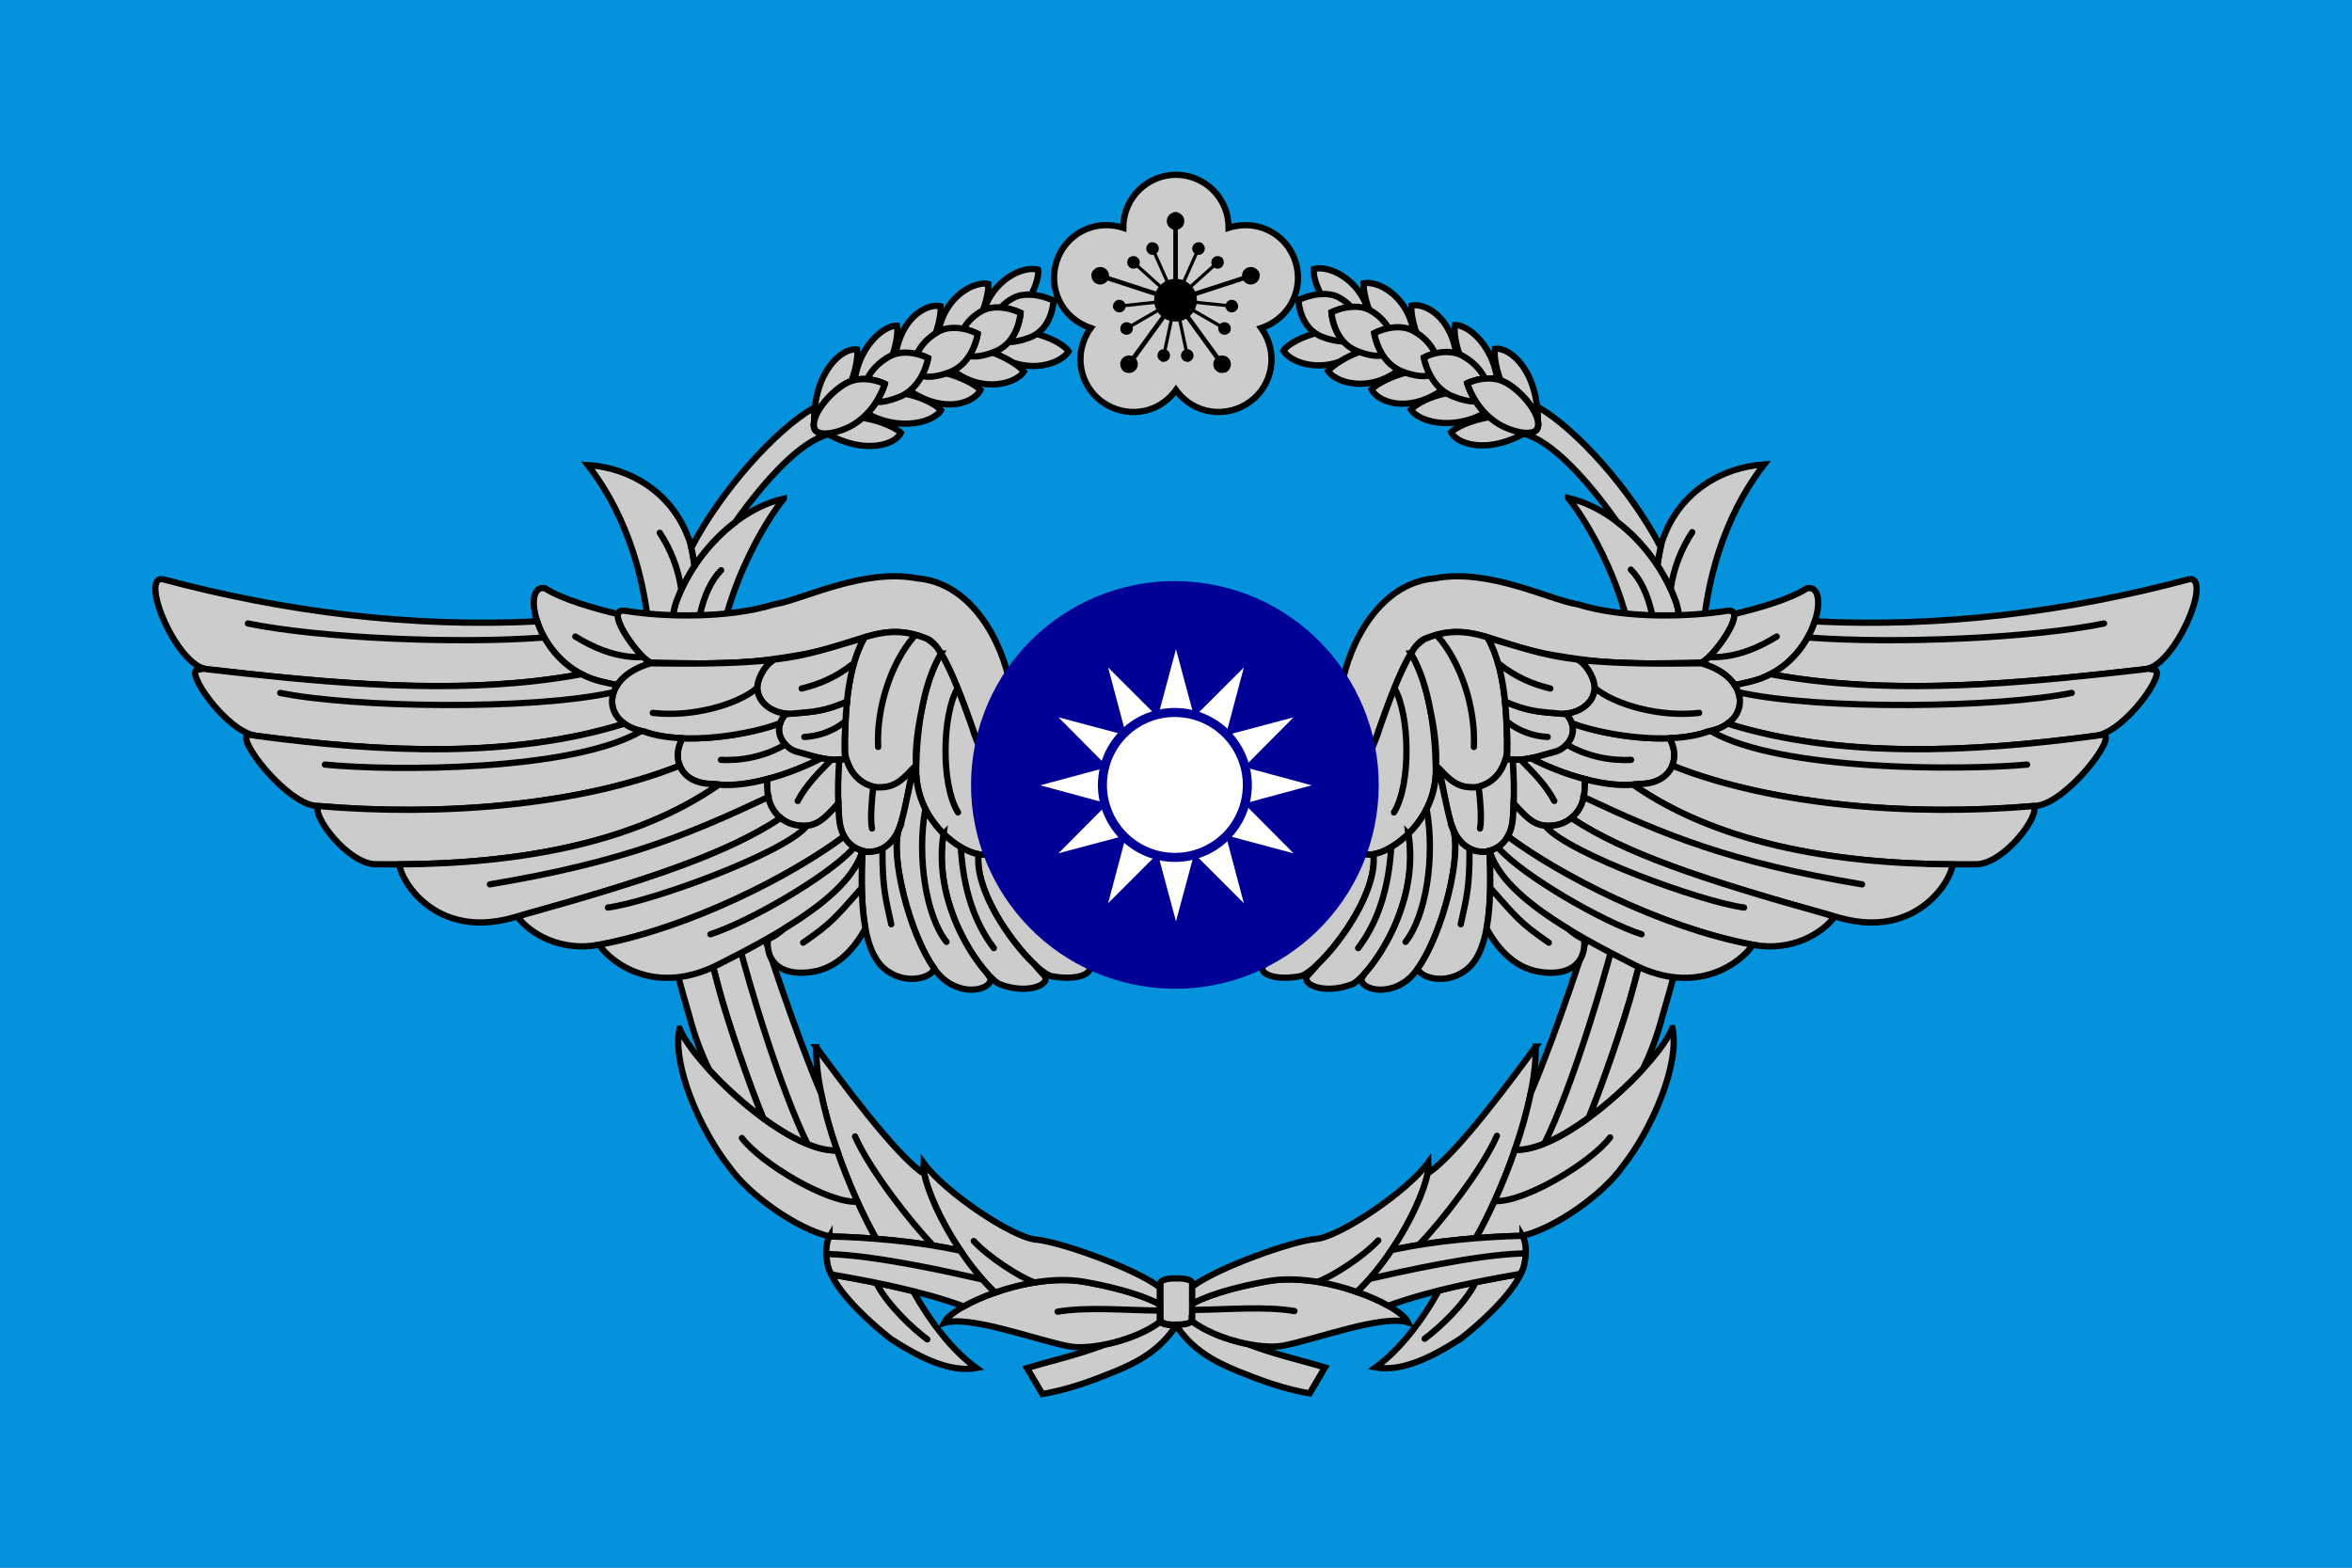 <?xml version="1.0" encoding="UTF-8" standalone="no"?>
<!-- Generator: Adobe Illustrator 16.0.0, SVG Export Plug-In . SVG Version: 6.00 Build 0)  -->

<svg
   xmlns:dc="http://purl.org/dc/elements/1.1/"
   xmlns:cc="http://creativecommons.org/ns#"
   xmlns:rdf="http://www.w3.org/1999/02/22-rdf-syntax-ns#"
   xmlns:svg="http://www.w3.org/2000/svg"
   xmlns="http://www.w3.org/2000/svg"
   xmlns:sodipodi="http://sodipodi.sourceforge.net/DTD/sodipodi-0.dtd"
   xmlns:inkscape="http://www.inkscape.org/namespaces/inkscape"
   enable-background="new 0 0 1125 750"
   sodipodi:docname="Republic_of_China_Air_Forces_Flag.svg"
   xml:space="preserve"
   height="750px"
   viewBox="0 0 1125 750"
   width="1125px"
   version="1.1"
   y="0px"
   x="0px"
   inkscape:version="0.48.4 r9939"
   id="svg2"
   inkscape:export-filename="D:\網頁\kongjunx.png"
   inkscape:export-xdpi="30.24"
   inkscape:export-ydpi="30.24"><rect x="0" y="0" width="1125" height="750" fill="#808080" stroke="none"/><defs
   id="defs6">

		
		
			
			
</defs><sodipodi:namedview
   bordercolor="#666666"
   inkscape:pageshadow="2"
   guidetolerance="10"
   pagecolor="#ffffff"
   gridtolerance="10"
   inkscape:window-maximized="1"
   inkscape:zoom="1"
   objecttolerance="10"
   borderopacity="1"
   inkscape:current-layer="svg2"
   inkscape:cx="432.54022"
   inkscape:cy="389.51336"
   inkscape:window-y="-8"
   inkscape:window-x="-8"
   inkscape:window-width="1920"
   showgrid="false"
   inkscape:pageopacity="0"
   inkscape:window-height="1028"
   id="namedview8" />
<rect
   fill-opacity="0.974"
   height="750"
   width="1125"
   y="0"
   x="0.001"
   enable-background="new    "
   fill="#3caff1"
   id="rect10"
   style="fill:#0093dd;fill-opacity:0.974" />
<g
   transform="matrix(-0.986,0.075,0.085,0.98,1737.864,94.988)"
   stroke-miterlimit="10"
   stroke-dasharray="none"
   stroke-width="2.535"
   id="g12">
	</g>
<path
   style="fill:#cccccc;fill-rule:nonzero;stroke:#000000;stroke-width:3;stroke-miterlimit:4;stroke-dasharray:none"
   id="path16"
   stroke-miterlimit="4"
   inkscape:connector-curvature="0"
   d="m 562.483,83.611 c -13.505,0 -25.263,10.991 -25.178,25.391 -14.059,-4.516 -27.734,3.238 -31.866,15.933 -4.132,12.653 1.917,27.095 16.274,31.994 -8.563,11.886 -5.453,27.393 5.41,35.274 10.821,7.839 26.626,6.518 35.359,-5.623 8.776,12.142 24.581,13.462 35.402,5.623 10.863,-7.881 13.931,-23.388 5.368,-35.274 14.357,-4.899 20.449,-19.341 16.316,-31.994 -4.132,-12.695 -17.85,-20.449 -31.909,-15.933 0.085,-14.399 -11.63,-25.391 -25.178,-25.391 z" /><g
   style="fill:#000000;fill-rule:nonzero;stroke-width:2.495;stroke-miterlimit:4;stroke-dasharray:none"
   id="g18"
   transform="matrix(1.202,0,0,1.202,-262.899,46.461)"><path
     style="stroke-width:2.495;stroke-miterlimit:4;stroke-dasharray:none"
     id="path20"
     inkscape:connector-curvature="0"
     d="m 675.76,58.252 1.169,-0.531 10.169,22.854 -1.169,0.531 z" /><path
     style="stroke-width:2.495;stroke-miterlimit:4;stroke-dasharray:none"
     id="path22"
     inkscape:connector-curvature="0"
     d="m 679.65,59.28 c 0.531,1.24 -0.035,2.728 -1.276,3.295 -1.276,0.567 -2.728,0 -3.295,-1.276 -0.567,-1.276 0,-2.728 1.24,-3.295 1.276,-0.567 2.764,0 3.331,1.276 z" /><path
     style="stroke-width:2.495;stroke-miterlimit:4;stroke-dasharray:none"
     id="path24"
     inkscape:connector-curvature="0"
     d="m 661.72,84.083 -0.142,-1.276 24.839,-2.622 0.142,1.276 z" /><path
     style="stroke-width:2.495;stroke-miterlimit:4;stroke-dasharray:none"
     id="path26"
     inkscape:connector-curvature="0"
     d="m 663.89,80.682 c 1.347,-0.142 2.587,0.85 2.728,2.232 0.142,1.382 -0.85,2.622 -2.232,2.764 -1.347,0.142 -2.587,-0.85 -2.728,-2.232 -0.142,-1.382 0.85,-2.622 2.232,-2.764 z" /><path
     style="stroke-width:2.495;stroke-miterlimit:4;stroke-dasharray:none"
     id="path28"
     inkscape:connector-curvature="0"
     d="m 681.96,105.41 -1.276,-0.283 5.173,-24.449 1.276,0.283 z" /><path
     style="stroke-width:2.495;stroke-miterlimit:4;stroke-dasharray:none"
     id="path30"
     inkscape:connector-curvature="0"
     d="m 679.37,102.33 c 0.283,-1.382 1.63,-2.232 2.976,-1.949 1.347,0.283 2.197,1.63 1.913,2.976 -0.283,1.347 -1.595,2.197 -2.941,1.913 -1.346,-0.283 -2.232,-1.595 -1.949,-2.941 z" /><path
     style="stroke-width:2.495;stroke-miterlimit:4;stroke-dasharray:none"
     id="path32"
     inkscape:connector-curvature="0"
     d="m 708.46,92.764 -0.638,1.134 -21.65,-12.508 0.673,-1.134 z" /><path
     style="stroke-width:2.495;stroke-miterlimit:4;stroke-dasharray:none"
     id="path34"
     inkscape:connector-curvature="0"
     d="m 704.74,94.252 c -1.205,-0.709 -1.595,-2.232 -0.921,-3.437 0.709,-1.169 2.232,-1.595 3.402,-0.886 1.205,0.673 1.63,2.197 0.921,3.402 -0.673,1.205 -2.197,1.595 -3.402,0.921 z" /><path
     style="stroke-width:2.495;stroke-miterlimit:4;stroke-dasharray:none"
     id="path36"
     inkscape:connector-curvature="0"
     d="m 704.63,63.638 0.886,0.957 -18.567,16.724 -0.886,-0.957 z" /><path
     style="stroke-width:2.495;stroke-miterlimit:4;stroke-dasharray:none"
     id="path38"
     inkscape:connector-curvature="0"
     d="m 704.88,67.642 c -1.028,0.921 -2.587,0.85 -3.508,-0.177 -0.921,-1.028 -0.85,-2.622 0.177,-3.543 1.028,-0.921 2.622,-0.85 3.543,0.177 0.921,1.028 0.815,2.622 -0.213,3.543 z" /><path
     style="stroke-width:2.495;stroke-miterlimit:4;stroke-dasharray:none"
     id="path40"
     inkscape:connector-curvature="0"
     d="m 696.09,57.721 1.169,0.531 -10.169,22.854 -1.169,-0.531 z" /><path
     style="stroke-width:2.495;stroke-miterlimit:4;stroke-dasharray:none"
     id="path42"
     inkscape:connector-curvature="0"
     d="m 697.94,61.3 c -0.567,1.276 -2.055,1.843 -3.295,1.276 -1.276,-0.567 -1.843,-2.055 -1.276,-3.295 0.567,-1.276 2.055,-1.843 3.295,-1.276 1.276,0.567 1.843,2.02 1.276,3.295 z" /><path
     style="stroke-width:2.495;stroke-miterlimit:4;stroke-dasharray:none"
     id="path44"
     inkscape:connector-curvature="0"
     d="m 667.5,64.595 0.85,-0.957 18.602,16.724 -0.886,0.957 z" /><path
     style="stroke-width:2.495;stroke-miterlimit:4;stroke-dasharray:none"
     id="path46"
     inkscape:connector-curvature="0"
     d="m 671.47,63.922 c 1.028,0.921 1.098,2.516 0.177,3.543 -0.921,1.028 -2.516,1.098 -3.543,0.177 -1.028,-0.921 -1.098,-2.516 -0.177,-3.543 0.921,-1.028 2.516,-1.098 3.543,-0.177 z" /><path
     style="stroke-width:2.495;stroke-miterlimit:4;stroke-dasharray:none"
     id="path48"
     inkscape:connector-curvature="0"
     d="m 665.2,93.898 -0.673,-1.134 21.65,-12.508 0.673,1.134 z" /><path
     style="stroke-width:2.495;stroke-miterlimit:4;stroke-dasharray:none"
     id="path50"
     inkscape:connector-curvature="0"
     d="m 665.76,89.93 c 1.205,-0.709 2.728,-0.283 3.437,0.886 0.673,1.205 0.283,2.728 -0.921,3.437 -1.205,0.673 -2.728,0.283 -3.402,-0.921 -0.709,-1.205 -0.283,-2.728 0.886,-3.402 z" /><path
     style="stroke-width:2.495;stroke-miterlimit:4;stroke-dasharray:none"
     id="path52"
     inkscape:connector-curvature="0"
     d="m 692.34,105.13 -1.276,0.283 -5.209,-24.449 1.276,-0.283 z" /><path
     style="stroke-width:2.495;stroke-miterlimit:4;stroke-dasharray:none"
     id="path54"
     inkscape:connector-curvature="0"
     d="m 688.72,103.36 c -0.283,-1.347 0.602,-2.693 1.949,-2.976 1.346,-0.283 2.658,0.567 2.941,1.949 0.283,1.347 -0.567,2.658 -1.913,2.941 -1.346,0.283 -2.693,-0.567 -2.976,-1.913 z" /><path
     style="stroke-width:2.495;stroke-miterlimit:4;stroke-dasharray:none"
     id="path56"
     inkscape:connector-curvature="0"
     d="m 711.44,82.808 -0.142,1.276 -24.874,-2.622 0.142,-1.276 z" /><path
     style="stroke-width:2.495;stroke-miterlimit:4;stroke-dasharray:none"
     id="path58"
     inkscape:connector-curvature="0"
     d="m 708.6,85.678 c -1.347,-0.142 -2.339,-1.382 -2.197,-2.764 0.142,-1.382 1.346,-2.374 2.728,-2.232 1.382,0.142 2.374,1.382 2.232,2.764 -0.142,1.382 -1.382,2.374 -2.764,2.232 z" /><path
     style="stroke-width:2.495;stroke-miterlimit:4;stroke-dasharray:none"
     id="path60"
     inkscape:connector-curvature="0"
     d="m 685.61,45.815 1.807,0 0,35.008 -1.807,0 z" /><path
     style="stroke-width:2.495;stroke-miterlimit:4;stroke-dasharray:none"
     id="path62"
     inkscape:connector-curvature="0"
     d="m 690,49.323 c 0,1.949 -1.559,3.508 -3.508,3.508 -1.913,0 -3.472,-1.559 -3.472,-3.508 0,-1.913 1.559,-3.508 3.472,-3.508 1.949,0 3.508,1.595 3.508,3.508 z" /><path
     style="stroke-width:2.495;stroke-miterlimit:4;stroke-dasharray:none"
     id="path64"
     inkscape:connector-curvature="0"
     d="m 652.94,70.867 0.567,-1.701 33.272,10.807 -0.567,1.736 z" /><path
     style="stroke-width:2.495;stroke-miterlimit:4;stroke-dasharray:none"
     id="path66"
     inkscape:connector-curvature="0"
     d="m 657.61,67.784 c 1.843,0.567 2.87,2.551 2.268,4.394 -0.602,1.843 -2.587,2.835 -4.429,2.232 -1.843,-0.567 -2.835,-2.551 -2.232,-4.394 0.602,-1.843 2.587,-2.835 4.394,-2.232 z" /><path
     style="stroke-width:2.495;stroke-miterlimit:4;stroke-dasharray:none"
     id="path68"
     inkscape:connector-curvature="0"
     d="m 666.68,109.67 -1.488,-1.063 20.587,-28.311 1.453,1.063 z" /><path
     style="stroke-width:2.495;stroke-miterlimit:4;stroke-dasharray:none"
     id="path70"
     inkscape:connector-curvature="0"
     d="m 665.16,104.24 c 1.134,-1.559 3.331,-1.913 4.89,-0.744 1.559,1.134 1.913,3.295 0.78,4.854 -1.134,1.595 -3.331,1.913 -4.89,0.78 -1.559,-1.134 -1.913,-3.331 -0.78,-4.89 z" /><path
     style="stroke-width:2.495;stroke-miterlimit:4;stroke-dasharray:none"
     id="path72"
     inkscape:connector-curvature="0"
     d="m 707.82,108.6 -1.488,1.063 -20.551,-28.311 1.453,-1.063 z" /><path
     style="stroke-width:2.495;stroke-miterlimit:4;stroke-dasharray:none"
     id="path74"
     inkscape:connector-curvature="0"
     d="m 702.19,108.35 c -1.134,-1.559 -0.78,-3.72 0.78,-4.854 1.559,-1.169 3.756,-0.815 4.89,0.744 1.134,1.559 0.78,3.756 -0.78,4.89 -1.559,1.134 -3.756,0.815 -4.89,-0.78 z" /><path
     style="stroke-width:2.495;stroke-miterlimit:4;stroke-dasharray:none"
     id="path76"
     inkscape:connector-curvature="0"
     d="m 719.52,69.166 0.567,1.701 -33.307,10.843 -0.567,-1.736 z" /><path
     style="stroke-width:2.495;stroke-miterlimit:4;stroke-dasharray:none"
     id="path78"
     inkscape:connector-curvature="0"
     d="m 717.53,74.41 c -1.807,0.602 -3.791,-0.39 -4.394,-2.232 -0.602,-1.843 0.39,-3.827 2.232,-4.394 1.843,-0.602 3.827,0.39 4.429,2.232 0.602,1.843 -0.425,3.827 -2.268,4.394 z" /><path
     style="stroke-width:2.495;stroke-miterlimit:4;stroke-dasharray:none"
     id="path80"
     inkscape:connector-curvature="0"
     d="m 695,80.823 c 0,4.713 -3.791,8.504 -8.504,8.504 -4.677,0 -8.504,-3.791 -8.504,-8.504 0,-4.677 3.827,-8.504 8.504,-8.504 4.713,0 8.504,3.827 8.504,8.504 z" /></g><path
   style="fill:#cccccc;stroke:#000000;stroke-width:3;stroke-miterlimit:4;stroke-dasharray:none"
   id="path84"
   stroke-miterlimit="7"
   inkscape:connector-curvature="0"
   sodipodi:nodetypes="sssssssss"
   d="m 555.052,631.516 c 0,1.221 2.838,2.211 6.341,2.211 h 2.507 c 3.503,0 6.342,-0.99 6.342,-2.211 v -17.686 c 0,-1.221 -2.839,-2.211 -6.342,-2.211 h -2.507 c -3.503,0 -6.341,0.99 -6.341,2.211 z" /><path
   d="m 570.062,632.026 c -0.665,0.968 -3.161,1.688 -6.156,1.688 h -0.344 l -0.938,0.375 c 7.451,11.377 17.823,17.159 29.406,21.875 10.608,4.319 22.028,8.536 34.375,10.656 l 7.344,-12.406 c -12.269,-3.719 -23.647,-6.107 -37.188,-11.25 -0.03,-0.014 -0.064,-0.017 -0.094,-0.031 -9.352,-1.884 -19.516,-5.704 -26.406,-10.906 z"
   inkscape:connector-curvature="0"
   stroke-miterlimit="7"
   id="path88"
   style="fill:#cccccc;stroke:#000000;stroke-width:3;stroke-miterlimit:4;stroke-dasharray:none" /><path
   d="m 617.032,612.086 c -3.507,-0.019 -6.956,0.225 -10.219,0.781 -11.241,1.916 -27.6,5.794 -36.562,10.906 v 7.75 c 0,0.172 -0.081,0.339 -0.188,0.5 11.766,8.884 33.075,13.747 43.562,11.781 15.649,-2.934 47.425,-15.047 59.844,-11.188 -3.428,-7.494 -31.887,-20.401 -56.438,-20.531 z"
   inkscape:connector-curvature="0"
   stroke-miterlimit="10"
   id="path90"
   style="fill:#cccccc;stroke:#000000;stroke-width:3;stroke-miterlimit:4;stroke-dasharray:none" /><path
   d="m 683.092,556.276 c -10.233,13.99 -42.51,35.545 -53.656,36.469 -11.351,0.941 -47.498,13.855 -59.188,22.844 v 6.875 c 0.323,0.259 0.649,0.529 1,0.781 9.136,-4.848 24.718,-8.527 35.562,-10.375 13.264,-2.26 29.253,0.669 42.281,5.219 21.764,-21.056 35.926,-54.235 34,-61.812 z"
   inkscape:connector-curvature="0"
   stroke-miterlimit="10"
   id="path92"
   style="fill:#cccccc;stroke:#000000;stroke-width:3;stroke-miterlimit:4;stroke-dasharray:none" /><path
   d="m 734.562,500.716 c -10.234,13.954 -38.288,52.264 -51.656,60.594 -3.7e-4,0.002 -0.031,-0.002 -0.031,0 -1.537,8.148 -7.79,22.652 -17.25,36.719 12.98,-2.802 27.011,-4.598 40.281,-5.656 12.478,-21.986 29.087,-63.665 28.656,-91.656 z"
   sodipodi:nodetypes="cccccc"
   inkscape:connector-curvature="0"
   stroke-miterlimit="10"
   id="path94"
   style="fill:#cccccc;stroke:#000000;stroke-width:3;stroke-miterlimit:4;stroke-dasharray:none" /><path
   d="m 799.942,491.836 c -6.78,16.898 -51.246,59.375 -75.312,58.219 -5.593,16.207 -12.637,31.597 -18.719,42.312 7.827,-0.624 15.39,-0.995 22.312,-1.156 15.01,-3.37 38.162,-19.378 47.875,-33.125 14.325,-18.205 27.55,-49.33 23.844,-66.25 z"
   sodipodi:nodetypes="cccccc"
   inkscape:connector-curvature="0"
   stroke-miterlimit="10"
   id="path96"
   style="fill:#cccccc;stroke:#000000;stroke-width:3;stroke-miterlimit:4;stroke-dasharray:none" /><path
   d="m 728.152,607.806 c -0.386,0.863 -0.814,1.464 -1.25,1.688 -11.965,2.094 -25.315,4.548 -38.688,7.906 -7.715,13.993 -18.491,28.27 -30.219,36.781 11.752,2.076 25.509,-3.863 41.094,-14.062 7.971,-6.243 24.301,-20.487 29.062,-32.312 z"
   inkscape:connector-curvature="0"
   stroke-miterlimit="10"
   id="path98"
   style="fill:#cccccc;stroke:#000000;stroke-width:3;stroke-miterlimit:4;stroke-dasharray:none" /><path
   d="m 728.222,591.216 c -18.661,0.436 -41.959,2.357 -62.594,6.812 -4.767,7.086 -10.338,14.071 -16.531,20.062 5.703,1.992 10.844,4.279 14.938,6.594 20.761,-7.52 43.612,-11.817 62.875,-15.188 2.325,-1.194 4.401,-13.123 1.312,-18.281 z"
   inkscape:connector-curvature="0"
   stroke-miterlimit="7"
   id="path100"
   style="fill:#cccccc;stroke:#000000;stroke-width:3;stroke-miterlimit:4;stroke-dasharray:none" /><path
   d="m 750.092,238.246 c 11.504,14.068 36.527,58.053 31.969,101.03 -4.23,39.885 -7.059,48.984 -18.562,94.469 -3.058,12.093 -18.787,59.703 -31.312,89.156 -1.781,8.863 -4.441,18.137 -7.562,27.156 9.735,0.468 22.809,-6.207 35.375,-15.438 5.968,-14.513 16.797,-45.347 21.372,-62.719 9.226,-35.029 15.637,-58.192 19.313,-80.409 3.409,-20.602 7.166,-89.397 0.471,-104.84 -8.106,-21.701 -28.265,-43.205 -51.062,-48.406 z"
   sodipodi:nodetypes="csscccsscc"
   inkscape:connector-curvature="0"
   stroke-miterlimit="10"
   id="path102"
   style="fill:#cccccc;stroke:#000000;stroke-width:3;stroke-miterlimit:4;stroke-dasharray:none" /><path
   d="m 843.822,222.176 c -20.231,1.351 -39.925,13.018 -48.031,34.719 -1.177,2.716 -2.169,7.453 -3,13.5 0.055,0.082 0.102,0.167 0.156,0.25 0.376,0.572 0.733,1.141 1.094,1.719 0.051,0.082 0.105,0.168 0.156,0.25 0.77,1.242 1.521,2.517 2.219,3.781 0.029,0.053 0.065,0.104 0.094,0.156 0.709,1.295 1.371,2.595 2,3.906 0.016,0.034 0.046,0.06 0.062,0.094 0.311,0.651 0.616,1.315 0.906,1.969 0.009,0.021 0.022,0.041 0.031,0.062 0.295,0.666 0.571,1.333 0.844,2 0.281,0.686 0.556,1.375 0.812,2.062 0.209,0.483 0.405,1.01 0.594,1.594 5.863,18.095 2.24,83.291 -1.062,103.25 -3.676,22.217 -10.087,45.377 -19.312,80.406 -4.572,17.358 -15.373,48.16 -21.344,62.688 9.426,-6.928 18.552,-15.287 25.781,-23.156 3.285,-6.662 6.723,-15.14 9.656,-26.406 3.606,-12.128 8.326,-28.484 13.594,-57.5 6.463,-41.635 7.906,-64.415 4.531,-112 1.556,-45.796 16.153,-75.179 30.219,-93.344 z"
   inkscape:connector-curvature="0"
   stroke-miterlimit="10"
   id="path104"
   style="fill:#cccccc;stroke:#000000;stroke-width:3;stroke-miterlimit:4;stroke-dasharray:none" /><path
   d="m 809.422,254.596 c -5.135,7.857 -8.818,16.82 -10.299,27.127"
   inkscape:transform-center-x="8.82996"
   inkscape:transform-center-y="92.695405"
   inkscape:connector-curvature="0"
   stroke-miterlimit="10"
   sodipodi:nodetypes="cc"
   id="path106"
   style="fill:none;stroke:#000000;stroke-width:3;stroke-linecap:round;stroke-linejoin:round;stroke-miterlimit:4;stroke-dasharray:none" /><path
   d="m 770.142,544.146 c -9.136,12.131 -41.043,31.167 -54.986,30.46"
   inkscape:transform-center-x="13.197525"
   inkscape:transform-center-y="92.17501"
   inkscape:connector-curvature="0"
   stroke-miterlimit="10"
   sodipodi:nodetypes="cc"
   id="path108"
   style="fill:none;stroke:#000000;stroke-width:3;stroke-linecap:round;stroke-linejoin:round;stroke-miterlimit:4;stroke-dasharray:none" /><path
   d="m 716.012,543.376 c -7.212,16.409 -27.141,41.647 -36.806,51.634"
   inkscape:transform-center-x="13.197525"
   inkscape:transform-center-y="92.17501"
   inkscape:connector-curvature="0"
   stroke-miterlimit="10"
   sodipodi:nodetypes="cc"
   id="path110"
   style="fill:none;stroke:#000000;stroke-width:3;stroke-linecap:round;stroke-linejoin:round;stroke-miterlimit:4;stroke-dasharray:none" /><path
   d="m 705.432,614.286 c -5.287,9.992 -16.875,20.901 -23.973,26.183"
   inkscape:transform-center-x="13.197525"
   inkscape:transform-center-y="92.17501"
   inkscape:connector-curvature="0"
   stroke-miterlimit="10"
   sodipodi:nodetypes="cc"
   id="path112"
   style="fill:none;stroke:#000000;stroke-width:3;stroke-linecap:round;stroke-linejoin:round;stroke-miterlimit:4;stroke-dasharray:none" /><path
   d="m 659.232,593.426 c -6.998,7.639 -21.58,17.051 -28.893,19.766"
   inkscape:transform-center-x="13.197525"
   inkscape:transform-center-y="92.17501"
   inkscape:connector-curvature="0"
   stroke-miterlimit="10"
   sodipodi:nodetypes="cc"
   id="path114"
   style="fill:none;stroke:#000000;stroke-width:3;stroke-linecap:round;stroke-linejoin:round;stroke-miterlimit:4;stroke-dasharray:none" /><path
   d="m 728.892,599.646 c -22.815,0.575 -58.948,8.803 -73.38,12.067"
   inkscape:transform-center-x="13.197525"
   inkscape:transform-center-y="92.17501"
   inkscape:connector-curvature="0"
   stroke-miterlimit="10"
   sodipodi:nodetypes="cc"
   id="path116"
   style="fill:none;stroke:#000000;stroke-width:3;stroke-linecap:round;stroke-linejoin:round;stroke-miterlimit:4;stroke-dasharray:none" /><path
   d="m 619.132,627.226 c -14.154,-2.406 -32.163,-0.672 -48.356,-0.552"
   inkscape:transform-center-x="13.197525"
   inkscape:transform-center-y="92.17501"
   inkscape:connector-curvature="0"
   stroke-miterlimit="10"
   sodipodi:nodetypes="cc"
   id="path118"
   style="fill:none;stroke:#000000;stroke-width:3;stroke-linecap:round;stroke-linejoin:round;stroke-miterlimit:4;stroke-dasharray:none" /><path
   d="m 780.072,272.506 c 37.877,38.282 -18.144,228.25 -41.291,274.44"
   inkscape:transform-center-x="13.197525"
   inkscape:transform-center-y="92.17501"
   inkscape:connector-curvature="0"
   stroke-miterlimit="10"
   sodipodi:nodetypes="cc"
   id="path120"
   style="fill:none;stroke:#000000;stroke-width:3;stroke-linecap:round;stroke-linejoin:round;stroke-miterlimit:4;stroke-dasharray:none" /><g
   stroke-miterlimit="10"
   id="g122"
   style="fill:#cccccc;stroke:#000000;stroke-width:3;stroke-miterlimit:4;stroke-dasharray:none"
   transform="translate(-2.298,-2.014)"><path
     d="m 738.25,196.94 -0.625,1.031 c 0.131,1.618 0.166,3.31 0.156,5.062 0.315,1.373 0.348,2.626 -0.031,3.688 -0.661,1.85 -2.974,2.511 -5.906,2.344 -0.249,0.143 -0.502,0.269 -0.75,0.406 13.423,3.493 30.044,21.614 44.531,42.031 7.641,5.78 14.359,13.154 19.625,21.156 -0.054,-0.083 -0.102,-0.168 -0.156,-0.25 0.459,-3.343 0.969,-6.265 1.531,-8.688 -14.57,-27.85 -40.45,-56.42 -58.36,-66.78 z"
     sodipodi:nodetypes="ccccccccccc"
     inkscape:connector-curvature="0"
     id="path124"
     style="stroke-width:3;stroke-miterlimit:4;stroke-dasharray:none;fill:#cccccc" /><path
     d="m 630.76,130.74 c 8.627,-2.45 28.79,8.031 27.681,33.189 -16.613,-2.828 -28.923,-25.759 -27.681,-33.189 z"
     sodipodi:nodetypes="ccc"
     inkscape:connector-curvature="0"
     id="path126"
     style="stroke-width:3;stroke-miterlimit:4;stroke-dasharray:none;fill:#cccccc" /><path
     d="m 616.19,169.83 c 4.806,7.572 26.83,13.173 42.75,-6.339 -14.279,-8.949 -38.731,-0.033 -42.75,6.339 z"
     sodipodi:nodetypes="ccc"
     inkscape:connector-curvature="0"
     id="path128"
     style="stroke-width:3;stroke-miterlimit:4;stroke-dasharray:none;fill:#cccccc" /><path
     d="m 634.65,142.67 c -5.939,0.23 -11.25,2.844 -11.25,2.844 0,0 0.288,13.459 11.406,17.688 3.407,1.297 6.963,2.156 10,2.156 -5.203,-5.856 -5.656,-13.969 -5.656,-13.969 0,0 4.246,-2.135 9.406,-2.562 -1.583,-1.737 -3.583,-3.299 -5.875,-4.531 -2.513,-1.351 -5.332,-1.729 -8.031,-1.625 z"
     inkscape:connector-curvature="0"
     id="path130"
     style="stroke-width:3;stroke-miterlimit:4;stroke-dasharray:none;fill:#cccccc" /><path
     d="m 654.54,137.58 c 7.702,-1.862 26.109,8.72 24.284,32.715 -17.895,-1.315 -24.663,-25.636 -24.284,-32.715 z"
     sodipodi:nodetypes="ccc"
     inkscape:connector-curvature="0"
     id="path132"
     style="stroke-width:3;stroke-miterlimit:4;stroke-dasharray:none;fill:#cccccc" /><path
     d="m 637.53,179.43 c 4.223,6.705 24.795,11.954 40.218,-6.518 -13.744,-11.535 -35.554,1.179 -40.218,6.518 z"
     sodipodi:nodetypes="ccc"
     inkscape:connector-curvature="0"
     id="path134"
     style="stroke-width:3;stroke-miterlimit:4;stroke-dasharray:none;fill:#cccccc" /><path
     d="m 650.06,148.76 c -5.81,0.075 -10.906,2.625 -10.906,2.625 0,0 0.765,13.754 11.812,18.375 4.566,1.91 9.376,3.014 12.75,2.219 -3.328,-5.14 -4.062,-10.562 -4.062,-10.562 0,0 2.87,-1.562 6.812,-2.375 -1.777,-3.196 -4.733,-6.222 -8.469,-8.375 -2.511,-1.448 -5.297,-1.94 -7.938,-1.906 z"
     inkscape:connector-curvature="0"
     id="path136"
     style="stroke-width:3;stroke-miterlimit:4;stroke-dasharray:none;fill:#cccccc" /><path
     d="m 677.39,148.22 c 7.591,-1.82 23.628,8.099 21.875,34.373 -15.628,-3.345 -22.532,-26.67 -21.875,-34.373 z"
     sodipodi:nodetypes="ccc"
     inkscape:connector-curvature="0"
     id="path138"
     style="stroke-width:3;stroke-miterlimit:4;stroke-dasharray:none;fill:#cccccc" /><path
     d="m 658.32,188.25 c 3.421,7.016 21.273,13.089 40.439,-4.968 -12.518,-9.936 -34.911,-0.436 -40.439,4.968 z"
     sodipodi:nodetypes="ccc"
     inkscape:connector-curvature="0"
     id="path140"
     style="stroke-width:3;stroke-miterlimit:4;stroke-dasharray:none;fill:#cccccc" /><path
     d="m 698.23,157.53 c 7.565,-0.203 22.27,13.587 20.456,35.236 -16.733,-6.246 -21.671,-29.241 -20.456,-35.236 z"
     sodipodi:nodetypes="ccc"
     inkscape:connector-curvature="0"
     id="path142"
     style="stroke-width:3;stroke-miterlimit:4;stroke-dasharray:none;fill:#cccccc" /><path
     d="m 670.24,158.57 c -5.748,0.2 -10.594,2.844 -10.594,2.844 0,0 1.915,13.861 13.25,18.281 4.988,1.945 10.211,2.941 13.469,1.75 -2.351,-4.415 -3,-8.406 -3,-8.406 0,0 2.19,-1.15 5.344,-1.938 -1.753,-4.082 -5.535,-8.174 -10.438,-10.812 -2.611,-1.405 -5.418,-1.81 -8.031,-1.719 z"
     inkscape:connector-curvature="0"
     id="path144"
     style="stroke-width:3;stroke-miterlimit:4;stroke-dasharray:none;fill:#cccccc" /><path
     d="m 677.21,197.94 c 3.93,6.468 23.489,11.35 40.698,-1.909 -13.514,-13.091 -36.022,-3.254 -40.698,1.909 z"
     sodipodi:nodetypes="ccc"
     inkscape:connector-curvature="0"
     id="path146"
     style="stroke-width:3;stroke-miterlimit:4;stroke-dasharray:none;fill:#cccccc" /><path
     d="m 693.9,170.39 c -5.744,0.085 -10.531,2.656 -10.531,2.656 0,0 2.221,13.882 13.656,18.531 3.971,1.615 8.081,2.658 11.219,2.469 -3.017,-4.72 -4.094,-8.656 -4.094,-8.656 0,0 3.668,-1.826 8.438,-2.219 -1.866,-4.08 -5.713,-8.164 -10.625,-10.875 -2.642,-1.458 -5.452,-1.945 -8.062,-1.906 z"
     inkscape:connector-curvature="0"
     id="path148"
     style="stroke-width:3;stroke-miterlimit:4;stroke-dasharray:none;fill:#cccccc" /><path
     d="m 737.73,206.74 c -1.606,4.491 -12.79,1.987 -19.509,-2.433 -10.965,-7.212 -14.059,-18.924 -14.059,-18.924 0,0 10.09,-5.072 18.662,-0.15 8.332,4.786 16.912,15.894 14.906,21.506 z"
     inkscape:connector-curvature="0"
     id="path150"
     style="stroke-width:3;stroke-miterlimit:4;stroke-dasharray:none;fill:#cccccc" /><path
     d="m 717.33,168.94 c 7.162,-1.144 21.035,10.705 20.456,35.236 -15.756,-5.534 -21.581,-28.818 -20.456,-35.236 z"
     sodipodi:nodetypes="ccc"
     inkscape:connector-curvature="0"
     id="path152"
     style="stroke-width:3;stroke-miterlimit:4;stroke-dasharray:none;fill:#cccccc" /><path
     d="m 737.73,206.74 c -1.606,4.491 -12.79,1.987 -19.509,-2.433 -10.965,-7.212 -14.059,-18.924 -14.059,-18.924 0,0 10.09,-5.072 18.662,-0.15 8.332,4.786 16.912,15.894 14.906,21.506 z"
     inkscape:connector-curvature="0"
     id="path154"
     style="stroke-width:3;stroke-miterlimit:4;stroke-dasharray:none;fill:#cccccc" /><path
     d="m 696.4,208.77 c 3.108,6.553 20.726,11.291 40.628,-3.063 -13.476,-9.863 -35.972,-1.495 -40.628,3.063 z"
     sodipodi:nodetypes="ccc"
     inkscape:connector-curvature="0"
     id="path156"
     style="stroke-width:3;stroke-miterlimit:4;stroke-dasharray:none;fill:#cccccc" /><path
     d="m 737.73,206.74 c -1.606,4.491 -12.79,1.987 -19.509,-2.433 -10.965,-7.212 -14.059,-18.924 -14.059,-18.924 0,0 10.09,-5.072 18.662,-0.15 8.332,4.786 16.912,15.894 14.906,21.506 z"
     inkscape:connector-curvature="0"
     id="path158"
     style="stroke-width:3;stroke-miterlimit:4;stroke-dasharray:none;fill:#cccccc" /></g><path
   d="m 554.938,632.326 c 0.665,0.968 3.161,1.688 6.156,1.688 h 0.344 l 0.938,0.375 c -7.451,11.377 -17.823,17.159 -29.406,21.875 -10.608,4.319 -22.028,8.536 -34.375,10.656 l -7.344,-12.406 c 12.269,-3.719 23.647,-6.107 37.188,-11.25 0.03,-0.014 0.064,-0.017 0.094,-0.031 9.352,-1.884 19.516,-5.704 26.406,-10.906 z"
   inkscape:connector-curvature="0"
   stroke-miterlimit="7"
   id="path162"
   style="fill:#cccccc;stroke:#000000;stroke-width:3;stroke-miterlimit:4;stroke-dasharray:none" /><path
   d="m 507.968,612.386 c 3.507,-0.019 6.956,0.225 10.219,0.781 11.241,1.916 27.6,5.794 36.562,10.906 v 7.75 c 0,0.172 0.081,0.339 0.188,0.5 -11.766,8.884 -33.075,13.747 -43.562,11.781 -15.649,-2.934 -47.425,-15.047 -59.844,-11.188 3.428,-7.494 31.887,-20.401 56.438,-20.531 z"
   inkscape:connector-curvature="0"
   stroke-miterlimit="10"
   id="path164"
   style="fill:#cccccc;stroke:#000000;stroke-width:3;stroke-miterlimit:4;stroke-dasharray:none" /><path
   d="m 441.908,556.576 c 10.233,13.99 42.51,35.545 53.656,36.469 11.351,0.941 47.498,13.855 59.188,22.844 v 6.875 c -0.323,0.259 -0.649,0.529 -1,0.781 -9.136,-4.848 -24.718,-8.527 -35.562,-10.375 -13.264,-2.26 -29.253,0.669 -42.281,5.219 -21.764,-21.056 -35.926,-54.235 -34,-61.812 z"
   inkscape:connector-curvature="0"
   stroke-miterlimit="10"
   id="path166"
   style="fill:#cccccc;stroke:#000000;stroke-width:3;stroke-miterlimit:4;stroke-dasharray:none" /><path
   d="m 390.438,501.016 c 10.234,13.954 38.288,52.264 51.656,60.594 3.7e-4,0.002 0.031,-0.002 0.031,0 1.537,8.148 7.79,22.652 17.25,36.719 -12.98,-2.802 -27.011,-4.598 -40.281,-5.656 -12.478,-21.986 -29.087,-63.665 -28.656,-91.656 z"
   sodipodi:nodetypes="cccccc"
   inkscape:connector-curvature="0"
   stroke-miterlimit="10"
   id="path168"
   style="fill:#cccccc;stroke:#000000;stroke-width:3;stroke-miterlimit:4;stroke-dasharray:none" /><path
   d="m 325.058,492.136 c 6.78,16.898 51.246,59.375 75.312,58.219 5.593,16.207 12.637,31.597 18.719,42.312 -7.827,-0.624 -15.39,-0.995 -22.312,-1.156 -15.01,-3.37 -38.162,-19.378 -47.875,-33.125 -14.325,-18.205 -27.55,-49.33 -23.844,-66.25 z"
   sodipodi:nodetypes="cccccc"
   inkscape:connector-curvature="0"
   stroke-miterlimit="10"
   id="path170"
   style="fill:#cccccc;stroke:#000000;stroke-width:3;stroke-miterlimit:4;stroke-dasharray:none" /><path
   d="m 396.848,608.106 c 0.386,0.863 0.814,1.464 1.25,1.688 11.965,2.094 25.315,4.548 38.688,7.906 7.715,13.993 18.491,28.27 30.219,36.781 -11.752,2.076 -25.509,-3.863 -41.094,-14.062 -7.971,-6.243 -24.301,-20.487 -29.062,-32.312 z"
   inkscape:connector-curvature="0"
   stroke-miterlimit="10"
   id="path172"
   style="fill:#cccccc;stroke:#000000;stroke-width:3;stroke-miterlimit:4;stroke-dasharray:none" /><path
   d="m 396.778,591.516 c 18.661,0.436 41.959,2.357 62.594,6.812 4.767,7.086 10.338,14.071 16.531,20.062 -5.703,1.992 -10.844,4.279 -14.938,6.594 -20.761,-7.52 -43.612,-11.817 -62.875,-15.188 -2.325,-1.194 -4.401,-13.123 -1.312,-18.281 z"
   inkscape:connector-curvature="0"
   stroke-miterlimit="7"
   id="path174"
   style="fill:#cccccc;stroke:#000000;stroke-width:3;stroke-miterlimit:4;stroke-dasharray:none" /><path
   d="m 374.908,238.546 c -11.504,14.068 -36.527,58.053 -31.969,101.03 4.23,39.885 7.059,48.984 18.562,94.469 3.058,12.093 18.787,59.703 31.312,89.156 1.781,8.863 4.441,18.137 7.562,27.156 -9.735,0.468 -22.809,-6.207 -35.375,-15.438 -5.968,-14.513 -16.797,-45.347 -21.372,-62.719 -9.226,-35.029 -15.637,-58.192 -19.313,-80.409 -3.409,-20.602 -7.166,-89.397 -0.471,-104.84 8.106,-21.701 28.265,-43.205 51.062,-48.406 z"
   sodipodi:nodetypes="csscccsscc"
   inkscape:connector-curvature="0"
   stroke-miterlimit="10"
   id="path176"
   style="fill:#cccccc;stroke:#000000;stroke-width:3;stroke-miterlimit:4;stroke-dasharray:none" /><path
   d="m 281.178,222.476 c 20.231,1.351 39.925,13.018 48.031,34.719 1.177,2.716 2.169,7.453 3,13.5 -0.055,0.082 -0.102,0.167 -0.156,0.25 -0.376,0.572 -0.733,1.141 -1.094,1.719 -0.051,0.082 -0.105,0.168 -0.156,0.25 -0.77,1.242 -1.521,2.517 -2.219,3.781 -0.029,0.053 -0.065,0.104 -0.094,0.156 -0.709,1.295 -1.371,2.595 -2,3.906 -0.016,0.034 -0.046,0.06 -0.062,0.094 -0.311,0.651 -0.616,1.315 -0.906,1.969 -0.009,0.021 -0.022,0.041 -0.031,0.062 -0.295,0.666 -0.571,1.333 -0.844,2 -0.281,0.686 -0.556,1.375 -0.812,2.062 -0.209,0.483 -0.405,1.01 -0.594,1.594 -5.863,18.095 -2.24,83.291 1.062,103.25 3.676,22.217 10.087,45.377 19.312,80.406 4.572,17.358 15.373,48.16 21.344,62.688 -9.426,-6.928 -18.552,-15.287 -25.781,-23.156 -3.285,-6.662 -6.723,-15.14 -9.656,-26.406 -3.606,-12.128 -8.326,-28.484 -13.594,-57.5 -6.463,-41.635 -7.906,-64.415 -4.531,-112 -1.556,-45.796 -16.153,-75.179 -30.219,-93.344 z"
   inkscape:connector-curvature="0"
   stroke-miterlimit="10"
   id="path178"
   style="fill:#cccccc;stroke:#000000;stroke-width:3;stroke-miterlimit:4;stroke-dasharray:none" /><path
   d="m 315.578,254.896 c 5.135,7.857 8.818,16.82 10.299,27.127"
   inkscape:transform-center-x="8.82996"
   inkscape:transform-center-y="92.695405"
   inkscape:connector-curvature="0"
   stroke-miterlimit="10"
   sodipodi:nodetypes="cc"
   id="path180"
   style="fill:none;stroke:#000000;stroke-width:3;stroke-linecap:round;stroke-linejoin:round;stroke-miterlimit:4;stroke-dasharray:none" /><path
   d="m 354.858,544.446 c 9.136,12.131 41.043,31.167 54.986,30.46"
   inkscape:transform-center-x="13.197525"
   inkscape:transform-center-y="92.17501"
   inkscape:connector-curvature="0"
   stroke-miterlimit="10"
   sodipodi:nodetypes="cc"
   id="path182"
   style="fill:none;stroke:#000000;stroke-width:3;stroke-linecap:round;stroke-linejoin:round;stroke-miterlimit:4;stroke-dasharray:none" /><path
   d="m 408.988,543.676 c 7.212,16.409 27.141,41.647 36.806,51.634"
   inkscape:transform-center-x="13.197525"
   inkscape:transform-center-y="92.17501"
   inkscape:connector-curvature="0"
   stroke-miterlimit="10"
   sodipodi:nodetypes="cc"
   id="path184"
   style="fill:none;stroke:#000000;stroke-width:3;stroke-linecap:round;stroke-linejoin:round;stroke-miterlimit:4;stroke-dasharray:none" /><path
   d="m 419.568,614.586 c 5.287,9.992 16.875,20.901 23.973,26.183"
   inkscape:transform-center-x="13.197525"
   inkscape:transform-center-y="92.17501"
   inkscape:connector-curvature="0"
   stroke-miterlimit="10"
   sodipodi:nodetypes="cc"
   id="path186"
   style="fill:none;stroke:#000000;stroke-width:3;stroke-linecap:round;stroke-linejoin:round;stroke-miterlimit:4;stroke-dasharray:none" /><path
   d="m 465.768,593.726 c 6.998,7.639 21.58,17.051 28.893,19.766"
   inkscape:transform-center-x="13.197525"
   inkscape:transform-center-y="92.17501"
   inkscape:connector-curvature="0"
   stroke-miterlimit="10"
   sodipodi:nodetypes="cc"
   id="path188"
   style="fill:none;stroke:#000000;stroke-width:3;stroke-linecap:round;stroke-linejoin:round;stroke-miterlimit:4;stroke-dasharray:none" /><path
   d="m 396.108,599.946 c 22.815,0.575 58.948,8.803 73.38,12.067"
   inkscape:transform-center-x="13.197525"
   inkscape:transform-center-y="92.17501"
   inkscape:connector-curvature="0"
   stroke-miterlimit="10"
   sodipodi:nodetypes="cc"
   id="path190"
   style="fill:none;stroke:#000000;stroke-width:3;stroke-linecap:round;stroke-linejoin:round;stroke-miterlimit:4;stroke-dasharray:none" /><path
   d="m 505.868,627.526 c 14.154,-2.406 32.163,-0.672 48.356,-0.552"
   inkscape:transform-center-x="13.197525"
   inkscape:transform-center-y="92.17501"
   inkscape:connector-curvature="0"
   stroke-miterlimit="10"
   sodipodi:nodetypes="cc"
   id="path192"
   style="fill:none;stroke:#000000;stroke-width:3;stroke-linecap:round;stroke-linejoin:round;stroke-miterlimit:4;stroke-dasharray:none" /><path
   d="m 344.928,272.806 c -37.877,38.282 18.144,228.25 41.291,274.44"
   inkscape:transform-center-x="13.197525"
   inkscape:transform-center-y="92.17501"
   inkscape:connector-curvature="0"
   stroke-miterlimit="10"
   sodipodi:nodetypes="cc"
   id="path194"
   style="fill:none;stroke:#000000;stroke-width:3;stroke-linecap:round;stroke-linejoin:round;stroke-miterlimit:4;stroke-dasharray:none" /><g
   stroke-miterlimit="10"
   id="g196"
   style="fill:#cccccc;stroke:#000000;stroke-width:3;stroke-miterlimit:4;stroke-dasharray:none"
   transform="matrix(-1,0,0,1,1127.298,-1.714)"><path
     d="m 738.25,196.94 -0.625,1.031 c 0.131,1.618 0.166,3.31 0.156,5.062 0.315,1.373 0.348,2.626 -0.031,3.688 -0.661,1.85 -2.974,2.511 -5.906,2.344 -0.249,0.143 -0.502,0.269 -0.75,0.406 13.423,3.493 30.044,21.614 44.531,42.031 7.641,5.78 14.359,13.154 19.625,21.156 -0.054,-0.083 -0.102,-0.168 -0.156,-0.25 0.459,-3.343 0.969,-6.265 1.531,-8.688 -14.57,-27.85 -40.45,-56.42 -58.36,-66.78 z"
     sodipodi:nodetypes="ccccccccccc"
     inkscape:connector-curvature="0"
     id="path198"
     style="stroke-width:3;stroke-miterlimit:4;stroke-dasharray:none;fill:#cccccc" /><path
     d="m 630.76,130.74 c 8.627,-2.45 28.79,8.031 27.681,33.189 -16.613,-2.828 -28.923,-25.759 -27.681,-33.189 z"
     sodipodi:nodetypes="ccc"
     inkscape:connector-curvature="0"
     id="path200"
     style="stroke-width:3;stroke-miterlimit:4;stroke-dasharray:none;fill:#cccccc" /><path
     d="m 616.19,169.83 c 4.806,7.572 26.83,13.173 42.75,-6.339 -14.279,-8.949 -38.731,-0.033 -42.75,6.339 z"
     sodipodi:nodetypes="ccc"
     inkscape:connector-curvature="0"
     id="path202"
     style="stroke-width:3;stroke-miterlimit:4;stroke-dasharray:none;fill:#cccccc" /><path
     d="m 634.65,142.67 c -5.939,0.23 -11.25,2.844 -11.25,2.844 0,0 0.288,13.459 11.406,17.688 3.407,1.297 6.963,2.156 10,2.156 -5.203,-5.856 -5.656,-13.969 -5.656,-13.969 0,0 4.246,-2.135 9.406,-2.562 -1.583,-1.737 -3.583,-3.299 -5.875,-4.531 -2.513,-1.351 -5.332,-1.729 -8.031,-1.625 z"
     inkscape:connector-curvature="0"
     id="path204"
     style="stroke-width:3;stroke-miterlimit:4;stroke-dasharray:none;fill:#cccccc" /><path
     d="m 654.54,137.58 c 7.702,-1.862 26.109,8.72 24.284,32.715 -17.895,-1.315 -24.663,-25.636 -24.284,-32.715 z"
     sodipodi:nodetypes="ccc"
     inkscape:connector-curvature="0"
     id="path206"
     style="stroke-width:3;stroke-miterlimit:4;stroke-dasharray:none;fill:#cccccc" /><path
     d="m 637.53,179.43 c 4.223,6.705 24.795,11.954 40.218,-6.518 -13.744,-11.535 -35.554,1.179 -40.218,6.518 z"
     sodipodi:nodetypes="ccc"
     inkscape:connector-curvature="0"
     id="path208"
     style="stroke-width:3;stroke-miterlimit:4;stroke-dasharray:none;fill:#cccccc" /><path
     d="m 650.06,148.76 c -5.81,0.075 -10.906,2.625 -10.906,2.625 0,0 0.765,13.754 11.812,18.375 4.566,1.91 9.376,3.014 12.75,2.219 -3.328,-5.14 -4.062,-10.562 -4.062,-10.562 0,0 2.87,-1.562 6.812,-2.375 -1.777,-3.196 -4.733,-6.222 -8.469,-8.375 -2.511,-1.448 -5.297,-1.94 -7.938,-1.906 z"
     inkscape:connector-curvature="0"
     id="path210"
     style="stroke-width:3;stroke-miterlimit:4;stroke-dasharray:none;fill:#cccccc" /><path
     d="m 677.39,148.22 c 7.591,-1.82 23.628,8.099 21.875,34.373 -15.628,-3.345 -22.532,-26.67 -21.875,-34.373 z"
     sodipodi:nodetypes="ccc"
     inkscape:connector-curvature="0"
     id="path212"
     style="stroke-width:3;stroke-miterlimit:4;stroke-dasharray:none;fill:#cccccc" /><path
     d="m 658.32,188.25 c 3.421,7.016 21.273,13.089 40.439,-4.968 -12.518,-9.936 -34.911,-0.436 -40.439,4.968 z"
     sodipodi:nodetypes="ccc"
     inkscape:connector-curvature="0"
     id="path214"
     style="stroke-width:3;stroke-miterlimit:4;stroke-dasharray:none;fill:#cccccc" /><path
     d="m 698.23,157.53 c 7.565,-0.203 22.27,13.587 20.456,35.236 -16.733,-6.246 -21.671,-29.241 -20.456,-35.236 z"
     sodipodi:nodetypes="ccc"
     inkscape:connector-curvature="0"
     id="path216"
     style="stroke-width:3;stroke-miterlimit:4;stroke-dasharray:none;fill:#cccccc" /><path
     d="m 670.24,158.57 c -5.748,0.2 -10.594,2.844 -10.594,2.844 0,0 1.915,13.861 13.25,18.281 4.988,1.945 10.211,2.941 13.469,1.75 -2.351,-4.415 -3,-8.406 -3,-8.406 0,0 2.19,-1.15 5.344,-1.938 -1.753,-4.082 -5.535,-8.174 -10.438,-10.812 -2.611,-1.405 -5.418,-1.81 -8.031,-1.719 z"
     inkscape:connector-curvature="0"
     id="path218"
     style="stroke-width:3;stroke-miterlimit:4;stroke-dasharray:none;fill:#cccccc" /><path
     d="m 677.21,197.94 c 3.93,6.468 23.489,11.35 40.698,-1.909 -13.514,-13.091 -36.022,-3.254 -40.698,1.909 z"
     sodipodi:nodetypes="ccc"
     inkscape:connector-curvature="0"
     id="path220"
     style="stroke-width:3;stroke-miterlimit:4;stroke-dasharray:none;fill:#cccccc" /><path
     d="m 693.9,170.39 c -5.744,0.085 -10.531,2.656 -10.531,2.656 0,0 2.221,13.882 13.656,18.531 3.971,1.615 8.081,2.658 11.219,2.469 -3.017,-4.72 -4.094,-8.656 -4.094,-8.656 0,0 3.668,-1.826 8.438,-2.219 -1.866,-4.08 -5.713,-8.164 -10.625,-10.875 -2.642,-1.458 -5.452,-1.945 -8.062,-1.906 z"
     inkscape:connector-curvature="0"
     id="path222"
     style="stroke-width:3;stroke-miterlimit:4;stroke-dasharray:none;fill:#cccccc" /><path
     d="m 737.73,206.74 c -1.606,4.491 -12.79,1.987 -19.509,-2.433 -10.965,-7.212 -14.059,-18.924 -14.059,-18.924 0,0 10.09,-5.072 18.662,-0.15 8.332,4.786 16.912,15.894 14.906,21.506 z"
     inkscape:connector-curvature="0"
     id="path224"
     style="stroke-width:3;stroke-miterlimit:4;stroke-dasharray:none;fill:#cccccc" /><path
     d="m 717.33,168.94 c 7.162,-1.144 21.035,10.705 20.456,35.236 -15.756,-5.534 -21.581,-28.818 -20.456,-35.236 z"
     sodipodi:nodetypes="ccc"
     inkscape:connector-curvature="0"
     id="path226"
     style="stroke-width:3;stroke-miterlimit:4;stroke-dasharray:none;fill:#cccccc" /><path
     d="m 737.73,206.74 c -1.606,4.491 -12.79,1.987 -19.509,-2.433 -10.965,-7.212 -14.059,-18.924 -14.059,-18.924 0,0 10.09,-5.072 18.662,-0.15 8.332,4.786 16.912,15.894 14.906,21.506 z"
     inkscape:connector-curvature="0"
     id="path228"
     style="stroke-width:3;stroke-miterlimit:4;stroke-dasharray:none;fill:#cccccc" /><path
     d="m 696.4,208.77 c 3.108,6.553 20.726,11.291 40.628,-3.063 -13.476,-9.863 -35.972,-1.495 -40.628,3.063 z"
     sodipodi:nodetypes="ccc"
     inkscape:connector-curvature="0"
     id="path230"
     style="stroke-width:3;stroke-miterlimit:4;stroke-dasharray:none;fill:#cccccc" /><path
     d="m 737.73,206.74 c -1.606,4.491 -12.79,1.987 -19.509,-2.433 -10.965,-7.212 -14.059,-18.924 -14.059,-18.924 0,0 10.09,-5.072 18.662,-0.15 8.332,4.786 16.912,15.894 14.906,21.506 z"
     inkscape:connector-curvature="0"
     id="path232"
     style="stroke-width:3;stroke-miterlimit:4;stroke-dasharray:none;fill:#cccccc" /></g><path
   d="m 641.802,327.898 c 3.76,-20.911 18.467,-49.062 44.507,-51.215 25.735,-5.024 55.298,10.476 68.375,12.443 22.939,7.111 54.407,5.909 71.196,3.107 11.665,-1.947 -8.042,24.688 -12.388,24.747 -22.404,0.303 -39.255,1.757 -68.213,-3.176 -30.924,-4.652 -41.802,-17.833 -64.786,-7.716 -12.401,7.678 -27.492,69.741 -27.279,54.903 0.149,-10.375 -12.2,-31.068 -11.413,-33.091 z"
   sodipodi:nodetypes="cccssccsc"
   inkscape:connector-curvature="0"
   class="fil1 str0"
   stroke-miterlimit="4"
   id="path238"
   style="fill:#cccccc;stroke:#000000;stroke-width:3;stroke-miterlimit:4;stroke-dasharray:none" /><path
   d="m 674.892,312.658 c -5.205,8.487 -10.337,22.514 -14.344,33.75 -1.05,3.252 -2.066,6.434 -3.375,9.375 -0.003,0.009 0.003,0.023 0,0.031 -2.004,5.426 -3.391,8.576 -3.812,7.094 0.37,10.156 0.47,31.082 -3.188,41.969 0.135,12.463 37.585,-4.932 36.594,-37.594 -0.308,-17.34 -2.991,-39.607 -11.875,-54.625 z"
   inkscape:connector-curvature="0"
   stroke-miterlimit="4"
   id="path240"
   style="fill:#cccccc;stroke:#000000;stroke-width:3;stroke-miterlimit:4;stroke-dasharray:none" /><path
   d="m 695.962,302.368 c -4.518,0.109 -9.27,1.119 -14.688,3.406 -1.544,1.078 -2.918,2.217 -4,3.406 -0.019,0.021 -0.043,0.041 -0.062,0.062 -0.085,0.108 -0.165,0.2 -0.25,0.312 -0.564,0.74 -1.121,1.606 -1.688,2.5 -0.109,0.221 -0.223,0.462 -0.312,0.688 4.558,7.743 7.45,17.403 9.25,27.312 0.027,0.124 0.036,0.251 0.062,0.375 2.027,9.383 2.964,18.641 2.594,25.688 7.728,8.804 11.36,10.831 18.969,10.562 8.171,-1.508 13.299,-7.468 14.906,-16.125 0.273,-16.267 -0.406,-40.359 -9.312,-55.719 -5.285,-1.542 -10.24,-2.595 -15.469,-2.469 z"
   inkscape:connector-curvature="0"
   stroke-miterlimit="4"
   id="path242"
   style="fill:#cccccc;stroke:#000000;stroke-width:3;stroke-miterlimit:4;stroke-dasharray:none" /><path
   d="m 719.922,336.188 c 0.355,3.655 0.595,7.3 0.719,10.812 0.002,0.051 -0.002,0.105 0,0.156 0.414,5.082 0.501,10.022 0.188,16.125 9.031,0.948 13.994,-1.202 23.531,-3.781 5.014,-1.528 12.055,-9.317 5.094,-17.719 l -1.625,-0.312 c -0.011,1.3e-4 -0.021,-1.1e-4 -0.031,0 -0.416,0.004 -0.816,-0.002 -1.219,-0.031 -10.778,-0.901 -15.318,-1.243 -24.219,-4.781 l -2.438,-0.469 z"
   inkscape:connector-curvature="0"
   stroke-miterlimit="4"
   id="path244"
   style="fill:#cccccc;stroke:#000000;stroke-width:3;stroke-miterlimit:4;stroke-dasharray:none" /><path
   d="m 650.022,405.118 c -5.361,28.834 -37.864,50.981 -44.875,56.031 -4.61,3.321 2.503,8.543 16.906,5.875 9.136,-2.413 37.26,-36.767 34.906,-58.312 -3.841,0.674 -6.531,-0.405 -6.75,-3.5 l -0.188,-0.094 z"
   inkscape:connector-curvature="0"
   stroke-miterlimit="4"
   id="path246"
   style="fill:#cccccc;stroke:#000000;stroke-width:3;stroke-miterlimit:4;stroke-dasharray:none" /><path
   d="m 673.742,399.088 c -0.431,0.419 -0.93,0.755 -1.406,1.062 -0.033,0.03 -0.061,0.064 -0.094,0.094 -5.451,4.932 -11.356,7.87 -15.688,8.5 0.138,-0.02 0.265,-0.006 0.406,-0.031 1.839,16.832 -14.909,41.495 -26.688,52.625 -0.018,0.021 -0.045,0.041 -0.062,0.062 -1.923,2.319 -3.525,4.071 -4.562,5.156 -3.925,4.107 7.343,9.561 21.031,4.344 6.526,-2.487 32.723,-35.147 27.062,-71.812 z"
   sodipodi:nodetypes="cccccccssc"
   inkscape:connector-curvature="0"
   stroke-miterlimit="4"
   id="path248"
   style="fill:#cccccc;stroke:#000000;stroke-width:3;stroke-miterlimit:4;stroke-dasharray:none" /><path
   d="m 754.992,315.688 c 5.03,3.252 8.146,10.163 7.75,14.094 -0.705,6.903 -7.209,10.872 -13.219,11.562 l -0.031,0.469 c 1.161,1.409 1.892,2.809 2.344,4.156 13.082,5.171 45.787,11.173 65.281,3.969 20.439,-3.738 20.927,-25.583 -3.281,-32.594 -18.995,0.204 -38.941,0.398 -58.844,-1.656 z"
   inkscape:connector-curvature="0"
   stroke-miterlimit="4"
   id="path250"
   style="fill:#efefef;stroke:#000000;stroke-width:3;stroke-miterlimit:4;stroke-dasharray:none" /><path
   d="m 711.612,305.158 c 4.823,8.488 7.177,19.558 8.281,30.5 10.677,4.533 14.933,4.799 26.688,5.781 6.608,0.483 15.334,-3.602 16.156,-11.656 0.4,-3.974 -2.779,-11.014 -7.906,-14.219 -17.153,-1.98 -27.111,-5.846 -43.219,-10.406 z"
   inkscape:connector-curvature="0"
   stroke-miterlimit="4"
   id="path252"
   style="fill:#cccccc;stroke:#000000;stroke-width:3;stroke-miterlimit:4;stroke-dasharray:none" /><path
   d="m 719.992,363.618 c -2.16,6.996 -6.984,11.739 -14.156,13.062 -7.136,0.252 -10.826,-1.58 -17.625,-9.062 2.565,10.514 3.67,20.657 6.625,28.531 2.614,6.965 7.985,11.675 15.594,11.406 8.171,-1.508 12.556,-7.345 13.219,-16.125 0.608,-8.054 0.923,-18.062 0,-27.969 -1.387,-0.056 -2.488,-0.324 -3.656,0.156 z"
   sodipodi:nodetypes="cccscscc"
   inkscape:connector-curvature="0"
   stroke-miterlimit="4"
   id="path254"
   style="fill:#cccccc;stroke:#000000;stroke-width:3;stroke-miterlimit:4;stroke-dasharray:none" /><path
   d="m 751.862,345.968 c 2.226,6.673 -3.335,12.262 -7.5,13.531 -4.866,1.316 -8.555,2.512 -12.188,3.25 13.66,7.119 36.038,14.943 51.875,12.281 14.31,0.254 20.507,-11.148 14.531,-21.844 -17.55,0.698 -37.25,-3.482 -46.719,-7.219 z"
   inkscape:connector-curvature="0"
   stroke-miterlimit="4"
   id="path256"
   style="fill:#cccccc;stroke:#000000;stroke-width:3;stroke-miterlimit:4;stroke-dasharray:none" /><path
   d="m 865.302,281.338 c -0.34,0.009 -0.684,0.065 -1.062,0.156 -8.207,5.294 -24.091,9.748 -34.781,12.281 1.254,5.551 -12.438,23.14 -15.969,23.188 -0.033,0.129 -0.062,0.247 -0.094,0.375 0.144,-0.002 0.293,0.002 0.438,0 7.864,2.278 13.092,6.127 15.906,10.406 2.43,-0.477 4.799,-0.999 7.062,-1.531 30.904,-6.858 39.034,-45.159 28.5,-44.875 z"
   inkscape:connector-curvature="0"
   stroke-miterlimit="4"
   id="path258"
   style="fill:#cccccc;stroke:#000000;stroke-width:3;stroke-miterlimit:4;stroke-dasharray:none" /><path
   d="m 732.182,362.748 c -2.734,0.552 -5.448,0.844 -8.625,0.719 0.549,7.427 0.706,14.698 0.469,20.906 7.728,8.804 11.403,11.414 18.969,10.562 8.257,-0.929 14.244,-7.345 14.906,-16.125 0.144,-1.907 0.225,-3.933 0.281,-6.031 -9.587,-2.512 -18.957,-6.361 -26,-10.031 z"
   inkscape:connector-curvature="0"
   stroke-miterlimit="4"
   id="path260"
   style="fill:#cccccc;stroke:#000000;stroke-width:3;stroke-miterlimit:4;stroke-dasharray:none" /><path
   d="m 688.112,368.618 c 0.217,0.795 -0.452,1.696 -1.406,2.75 -0.798,11.668 -6.504,21.116 -13.156,27.625 -0.061,0.199 -0.039,0.28 0.188,0.094 4.461,28.895 -10.857,55.302 -20.75,66.406 -0.445,0.639 -0.892,1.275 -1.219,1.719 -3.368,4.575 9.88,10.634 21.406,1.594 13.947,-10.939 27.2,-58.805 21.656,-72.656 -0.631,-0.902 -0.914,-1.825 -0.969,-2.812 -2.364,-8.733 -3.768,-17.483 -5.75,-24.719 z"
   inkscape:connector-curvature="0"
   stroke-miterlimit="4"
   id="path262"
   style="fill:#cccccc;stroke:#000000;stroke-width:3;stroke-miterlimit:4;stroke-dasharray:none" /><path
   d="m 694.832,396.158 c 4.871,12.17 -4.785,50.586 -16.656,67.156 0.767,4.453 14.339,8.616 24.219,-0.25 10.329,-9.269 11.119,-32.88 10.094,-56 -0.66,0.199 -1.344,0.367 -2.062,0.5 -7.119,0.251 -12.255,-3.86 -15.031,-10.094 -0.006,-0.013 -0.025,-0.019 -0.031,-0.031 -0.185,-0.417 -0.368,-0.846 -0.531,-1.281 z"
   inkscape:connector-curvature="0"
   stroke-miterlimit="4"
   id="path264"
   style="fill:#cccccc;stroke:#000000;stroke-width:3;stroke-miterlimit:4;stroke-dasharray:none" /><path
   d="m 754.992,315.688 c 5.03,3.252 8.146,10.163 7.75,14.094 -0.705,6.903 -7.209,10.872 -13.219,11.562 l -0.031,0.469 c 1.161,1.409 1.892,2.809 2.344,4.156 13.082,5.171 45.787,11.173 65.281,3.969 20.439,-3.738 20.927,-25.583 -3.281,-32.594 -18.995,0.204 -38.941,0.398 -58.844,-1.656 z"
   inkscape:connector-curvature="0"
   stroke-miterlimit="4"
   id="path266"
   style="fill:#cccccc;stroke:#000000;stroke-width:3;stroke-miterlimit:4;stroke-dasharray:none" /><path
   d="m 1047.502,276.998 c -59.078,15.865 -119.33,23.279 -179.44,20.281 -2.926,8.893 -9.847,19.337 -21.156,25.25 57.214,10.761 121.5,4.218 179.12,-2.344 14.349,-1.634 32.003,-43.471 21.469,-43.188 z"
   sodipodi:nodetypes="cccsc"
   inkscape:connector-curvature="0"
   stroke-miterlimit="4"
   id="path268"
   style="fill:#cccccc;stroke:#000000;stroke-width:3;stroke-miterlimit:4;stroke-dasharray:none" /><path
   d="m 1027.302,319.898 c -0.444,0.123 -0.874,0.231 -1.312,0.281 -50.4,5.739 -105.91,11.449 -157.31,5.594 -0.021,-0.002 -0.042,0.002 -0.062,0 -3.652,-0.417 -7.267,-0.9 -10.875,-1.438 -0.02,-0.003 -0.042,0.003 -0.062,0 -1.794,-0.268 -3.594,-0.545 -5.375,-0.844 -0.02,-0.003 -0.042,0.003 -0.062,0 -1.791,-0.301 -3.566,-0.635 -5.344,-0.969 -0.008,0.004 -0.023,-0.004 -0.031,0 -3.041,1.59 -6.38,2.87 -10.062,3.688 -2.264,0.532 -4.632,1.054 -7.062,1.531 4.245,6.454 2.97,13.905 -3.344,18.469 53.183,16.604 115.24,13.95 176.03,5.812 14.314,-1.916 34.727,-31.653 27.844,-31.625 -0.971,-0.171 -1.956,-0.341 -2.938,-0.5 -0.01,-0.002 -0.021,0.002 -0.031,0 z"
   inkscape:connector-curvature="0"
   stroke-miterlimit="4"
   id="path270"
   style="fill:#cccccc;stroke:#000000;stroke-width:3;stroke-miterlimit:4;stroke-dasharray:none" /><path
   d="m 826.862,345.838 c -2.442,1.899 -5.709,3.355 -9.75,4.094 -5.539,2.047 -12.171,3.015 -19.094,3.25 0.187,-0.006 0.376,0.007 0.562,0 2.551,4.566 2.883,9.263 1.312,13.125 49.026,19.518 116.02,24.363 174.03,19.219 14.385,-1.276 38.98,-33.284 32.125,-33.906 -0.196,-0.054 -1.049,0.016 -2.125,0.125 -0.509,0.131 -1.004,0.215 -1.5,0.281 -60.789,8.137 -122.85,10.791 -176.03,-5.812 0.166,-0.12 0.31,-0.251 0.469,-0.375 z"
   inkscape:connector-curvature="0"
   stroke-miterlimit="4"
   id="path272"
   style="fill:#cccccc;stroke:#000000;stroke-width:3;stroke-miterlimit:4;stroke-dasharray:none" /><path
   d="m 799.892,366.308 c -2.112,5.178 -7.645,8.864 -15.844,8.719 -0.95,0.16 -1.913,0.288 -2.906,0.375 41.868,29.146 100.67,39.054 164.16,38.062 13.537,-0.211 30.814,-23.718 27.375,-27.844 -57.727,4.966 -124.11,0.066 -172.78,-19.312 z"
   inkscape:connector-curvature="0"
   stroke-miterlimit="4"
   id="path274"
   style="fill:#cccccc;stroke:#000000;stroke-width:3;stroke-miterlimit:4;stroke-dasharray:none" /><path
   d="m 758.182,372.778 c -0.056,2.098 -0.137,4.124 -0.281,6.031 -0.392,5.193 -2.671,9.545 -6.156,12.438 0.146,0.173 0.29,0.346 0.438,0.5 25.594,16.784 63.32,29.563 127.96,47.409 36.86,10.18 53.46,-18.31 53.78,-25.63 -59.1,-0.33 -113.42,-10.73 -152.78,-38.13 -7.03,0.62 -15.07,-0.55 -22.96,-2.62 z"
   sodipodi:nodetypes="csccsccc"
   inkscape:connector-curvature="0"
   stroke-miterlimit="4"
   id="path276"
   style="fill:#cccccc;stroke:#000000;stroke-width:3;stroke-miterlimit:4;stroke-dasharray:none" /><path
   d="m 724.052,384.398 c -0.101,2.457 -0.24,4.825 -0.406,7.031 -0.254,3.367 -1.054,6.295 -2.406,8.719 24.826,18.543 73.251,43.572 117,51.812 18.735,3.529 33.244,-5.404 39.188,-13.281 -1.192,-0.44 -2.42,-0.851 -3.625,-1.281 -60.739,-16.928 -96.889,-29.436 -121.62,-45.656 -0.147,-0.154 -0.292,-0.327 -0.438,-0.5 -2.405,1.997 -5.379,3.308 -8.75,3.688 -7.556,0.85 -11.231,-1.756 -18.938,-10.531 z"
   inkscape:connector-curvature="0"
   stroke-miterlimit="4"
   id="path278"
   style="fill:#cccccc;stroke:#000000;stroke-width:3;stroke-miterlimit:4;stroke-dasharray:none" /><path
   d="m 721.242,400.158 c -1.873,3.357 -4.815,5.718 -8.812,6.906 6.219,21.13 39.045,39.318 69.25,54.531 29.65,14.934 50.628,-0.583 56.781,-9.594 -0.073,-0.013 -0.146,-0.018 -0.219,-0.031 -43.749,-8.241 -92.174,-33.269 -117,-51.812 z"
   inkscape:connector-curvature="0"
   stroke-miterlimit="4"
   id="path280"
   style="fill:#cccccc;stroke:#000000;stroke-width:3;stroke-miterlimit:4;stroke-dasharray:none" /><path
   d="m 704.802,406.748 c 0.344,0.119 0.705,0.218 1.062,0.312 -0.355,-0.093 -0.722,-0.194 -1.062,-0.312 z"
   inkscape:connector-curvature="0"
   stroke-miterlimit="4"
   id="path282"
   style="fill:#efefef;stroke:#000000;stroke-width:3;stroke-miterlimit:4;stroke-dasharray:none" /><path
   d="m 712.492,407.278 c 0.572,13.051 0.551,26.239 -1.438,36.906 5.613,10.376 13.784,18.624 24.469,20.594 14.075,2.595 23.281,-3.17 22.219,-15.375 -2.535,-1.021 -5.082,-2.774 -7.625,-5 -18.324,-11.153 -33.499,-23.519 -37.625,-37.125 z"
   inkscape:connector-curvature="0"
   stroke-miterlimit="4"
   id="path284"
   style="fill:#cccccc;stroke:#000000;stroke-width:3;stroke-miterlimit:4;stroke-dasharray:none" /><path
   d="m 665.352,406.688 c -1.322,18.575 -6.164,34.309 -15.722,46.894"
   inkscape:transform-center-x="8.82996"
   inkscape:transform-center-y="92.695405"
   inkscape:connector-curvature="0"
   stroke-miterlimit="10"
   sodipodi:nodetypes="cc"
   id="path286"
   style="fill:none;stroke:#000000;stroke-width:3;stroke-linecap:round;stroke-linejoin:round;stroke-miterlimit:4;stroke-dasharray:none" /><path
   d="m 682.402,387.138 c 4.115,22.89 -0.327,51.08 -10.104,63.467"
   inkscape:transform-center-x="8.82996"
   inkscape:transform-center-y="92.695405"
   inkscape:connector-curvature="0"
   stroke-miterlimit="10"
   sodipodi:nodetypes="cc"
   id="path288"
   style="fill:none;stroke:#000000;stroke-width:3;stroke-linecap:round;stroke-linejoin:round;stroke-miterlimit:4;stroke-dasharray:none" /><path
   d="m 702.902,406.518 c 0.083,18.575 -1.67,23.915 -4.205,35.658"
   inkscape:transform-center-x="8.82996"
   inkscape:transform-center-y="92.695405"
   inkscape:connector-curvature="0"
   stroke-miterlimit="10"
   sodipodi:nodetypes="cc"
   id="path290"
   style="fill:none;stroke:#000000;stroke-width:3;stroke-linecap:round;stroke-linejoin:round;stroke-miterlimit:4;stroke-dasharray:none" /><path
   d="m 713.352,425.388 c 11.553,12.955 13.539,16.064 27.488,25.581"
   inkscape:transform-center-x="-8.0083114"
   inkscape:transform-center-y="92.769125"
   inkscape:connector-curvature="0"
   stroke-miterlimit="10"
   sodipodi:nodetypes="cc"
   id="path292"
   style="fill:none;stroke:#000000;stroke-width:3;stroke-linecap:round;stroke-linejoin:round;stroke-miterlimit:4;stroke-dasharray:none" /><path
   d="m 707.332,377.008 c 0.549,4.201 1.568,15.141 0.57,19.366"
   inkscape:transform-center-x="8.82996"
   inkscape:transform-center-y="92.695405"
   inkscape:connector-curvature="0"
   stroke-miterlimit="10"
   sodipodi:nodetypes="cc"
   id="path294"
   style="fill:none;stroke:#000000;stroke-width:3;stroke-linecap:round;stroke-linejoin:round;stroke-miterlimit:4;stroke-dasharray:none" /><path
   d="m 727.972,364.098 c 5.324,5.325 11.68,11.77 15.458,19.085"
   inkscape:transform-center-x="8.82996"
   inkscape:transform-center-y="92.695405"
   inkscape:connector-curvature="0"
   stroke-miterlimit="10"
   sodipodi:nodetypes="cc"
   id="path296"
   style="fill:none;stroke:#000000;stroke-width:3;stroke-linecap:round;stroke-linejoin:round;stroke-miterlimit:4;stroke-dasharray:none" /><path
   d="m 667.032,329.408 c 7.205,12.216 8.1,45.743 -0.272,59.253"
   inkscape:transform-center-x="8.82996"
   inkscape:transform-center-y="92.695405"
   inkscape:connector-curvature="0"
   stroke-miterlimit="10"
   sodipodi:nodetypes="cc"
   id="path298"
   style="fill:none;stroke:#000000;stroke-width:3;stroke-linecap:round;stroke-linejoin:round;stroke-miterlimit:4;stroke-dasharray:none" /><path
   d="m 687.832,304.548 c 11.124,12.776 18.015,34.358 17.143,52.793"
   inkscape:transform-center-x="8.82996"
   inkscape:transform-center-y="92.695405"
   inkscape:connector-curvature="0"
   stroke-miterlimit="10"
   sodipodi:nodetypes="cc"
   id="path300"
   style="fill:none;stroke:#000000;stroke-width:3;stroke-linecap:round;stroke-linejoin:round;stroke-miterlimit:4;stroke-dasharray:none" /><path
   d="m 717.372,317.888 c 7.852,6.167 15.893,9.523 24.165,11.501"
   inkscape:transform-center-x="8.82996"
   inkscape:transform-center-y="92.695405"
   inkscape:connector-curvature="0"
   stroke-miterlimit="10"
   sodipodi:nodetypes="cc"
   id="path302"
   style="fill:none;stroke:#000000;stroke-width:3;stroke-linecap:round;stroke-linejoin:round;stroke-miterlimit:4;stroke-dasharray:none" /><path
   d="m 720.882,345.278 c 5.886,4.763 13.084,6.995 19.39,7.287"
   inkscape:transform-center-x="8.82996"
   inkscape:transform-center-y="92.695405"
   inkscape:connector-curvature="0"
   stroke-miterlimit="10"
   sodipodi:nodetypes="cc"
   id="path304"
   style="fill:none;stroke:#000000;stroke-width:3;stroke-linecap:round;stroke-linejoin:round;stroke-miterlimit:4;stroke-dasharray:none" /><path
   d="m 818.632,314.378 c 12.346,0.269 23.478,-5.083 31.188,-9.847"
   inkscape:transform-center-x="8.82996"
   inkscape:transform-center-y="92.695405"
   inkscape:connector-curvature="0"
   stroke-miterlimit="10"
   sodipodi:nodetypes="cc"
   id="path306"
   style="fill:none;stroke:#000000;stroke-width:3;stroke-linecap:round;stroke-linejoin:round;stroke-miterlimit:4;stroke-dasharray:none" /><path
   d="m 763.022,329.268 c 9.256,7.853 31.062,14.017 49.727,11.782"
   inkscape:transform-center-x="8.82996"
   inkscape:transform-center-y="92.695405"
   inkscape:connector-curvature="0"
   stroke-miterlimit="10"
   sodipodi:nodetypes="cc"
   id="path308"
   style="fill:none;stroke:#000000;stroke-width:3;stroke-linecap:round;stroke-linejoin:round;stroke-miterlimit:4;stroke-dasharray:none" /><path
   d="m 749.532,356.238 c 9.256,5.606 20.949,7.838 30.626,7.287"
   inkscape:transform-center-x="8.82996"
   inkscape:transform-center-y="92.695405"
   inkscape:connector-curvature="0"
   stroke-miterlimit="10"
   sodipodi:nodetypes="cc"
   id="path310"
   style="fill:none;stroke:#000000;stroke-width:3;stroke-linecap:round;stroke-linejoin:round;stroke-miterlimit:4;stroke-dasharray:none" /><path
   d="m 716.972,405.938 c 11.553,12.955 49.213,34.884 68.218,41.03"
   inkscape:transform-center-x="-8.0083114"
   inkscape:transform-center-y="92.769125"
   inkscape:connector-curvature="0"
   stroke-miterlimit="10"
   sodipodi:nodetypes="cc"
   id="path312"
   style="fill:none;stroke:#000000;stroke-width:3;stroke-linecap:round;stroke-linejoin:round;stroke-miterlimit:4;stroke-dasharray:none" /><path
   d="m 739.592,395.678 c 11.553,12.955 73.931,35.727 94.622,38.502"
   inkscape:transform-center-x="-8.0083114"
   inkscape:transform-center-y="92.769125"
   inkscape:connector-curvature="0"
   stroke-miterlimit="10"
   sodipodi:nodetypes="cc"
   id="path314"
   style="fill:none;stroke:#000000;stroke-width:3;stroke-linecap:round;stroke-linejoin:round;stroke-miterlimit:4;stroke-dasharray:none" /><path
   d="m 757.282,381.218 c 39.08,18.33 69.718,31.193 133.39,41.873"
   inkscape:transform-center-x="-8.0083114"
   inkscape:transform-center-y="92.769125"
   inkscape:connector-curvature="0"
   stroke-miterlimit="10"
   sodipodi:nodetypes="cc"
   id="path316"
   style="fill:none;stroke:#000000;stroke-width:3;stroke-linecap:round;stroke-linejoin:round;stroke-miterlimit:4;stroke-dasharray:none" /><path
   d="m 818.802,350.038 c 33.182,18.854 119.44,18.592 150.8,15.75"
   inkscape:transform-center-x="-8.0083114"
   inkscape:transform-center-y="92.769125"
   inkscape:connector-curvature="0"
   stroke-miterlimit="10"
   sodipodi:nodetypes="cc"
   id="path318"
   style="fill:none;stroke:#000000;stroke-width:3;stroke-linecap:round;stroke-linejoin:round;stroke-miterlimit:4;stroke-dasharray:none" /><path
   d="m 831.722,331.208 c 39.08,8.742 124.49,7.356 159.23,0.301"
   inkscape:transform-center-x="-8.0083114"
   inkscape:transform-center-y="92.769125"
   inkscape:connector-curvature="0"
   stroke-miterlimit="10"
   sodipodi:nodetypes="cc"
   id="path320"
   style="fill:none;stroke:#000000;stroke-width:3;stroke-linecap:round;stroke-linejoin:round;stroke-miterlimit:4;stroke-dasharray:none" /><path
   d="m 865.152,305.008 c 41.608,3.124 106.52,0.334 141.25,-6.722"
   inkscape:transform-center-x="-8.0083114"
   inkscape:transform-center-y="92.769125"
   inkscape:connector-curvature="0"
   stroke-miterlimit="10"
   sodipodi:nodetypes="cc"
   id="path322"
   style="fill:none;stroke:#000000;stroke-width:3;stroke-linecap:round;stroke-linejoin:round;stroke-miterlimit:4;stroke-dasharray:none" /><path
   d="m 483.198,327.897 c -3.76,-20.911 -18.467,-49.062 -44.507,-51.215 -25.735,-5.024 -55.298,10.476 -68.375,12.443 -22.939,7.111 -54.407,5.909 -71.196,3.107 -11.665,-1.947 8.042,24.688 12.388,24.747 22.404,0.303 39.255,1.757 68.213,-3.176 30.924,-4.652 41.802,-17.833 64.786,-7.716 12.401,7.678 27.492,69.741 27.279,54.903 -0.149,-10.375 12.2,-31.068 11.413,-33.091 z"
   sodipodi:nodetypes="cccssccsc"
   inkscape:connector-curvature="0"
   class="fil1 str0"
   stroke-miterlimit="4"
   id="path326"
   style="fill:#cccccc;stroke:#000000;stroke-width:3;stroke-miterlimit:4;stroke-dasharray:none" /><path
   d="m 450.108,312.657 c 5.205,8.487 10.337,22.514 14.344,33.75 1.05,3.252 2.066,6.434 3.375,9.375 0.003,0.009 -0.003,0.023 0,0.031 2.004,5.426 3.391,8.576 3.812,7.094 -0.37,10.156 -0.47,31.082 3.188,41.969 -0.135,12.463 -37.585,-4.932 -36.594,-37.594 0.308,-17.34 2.991,-39.607 11.875,-54.625 z"
   inkscape:connector-curvature="0"
   stroke-miterlimit="4"
   id="path328"
   style="fill:#cccccc;stroke:#000000;stroke-width:3;stroke-miterlimit:4;stroke-dasharray:none" /><path
   d="m 429.038,302.367 c 4.518,0.109 9.27,1.119 14.688,3.406 1.544,1.078 2.918,2.217 4,3.406 0.019,0.021 0.043,0.041 0.062,0.062 0.085,0.108 0.165,0.2 0.25,0.312 0.564,0.74 1.121,1.606 1.688,2.5 0.109,0.221 0.223,0.462 0.312,0.688 -4.558,7.743 -7.45,17.403 -9.25,27.312 -0.027,0.124 -0.036,0.251 -0.062,0.375 -2.027,9.383 -2.964,18.641 -2.594,25.688 -7.728,8.804 -11.36,10.831 -18.969,10.562 -8.171,-1.508 -13.299,-7.468 -14.906,-16.125 -0.273,-16.267 0.406,-40.359 9.312,-55.719 5.285,-1.542 10.24,-2.595 15.469,-2.469 z"
   inkscape:connector-curvature="0"
   stroke-miterlimit="4"
   id="path330"
   style="fill:#cccccc;stroke:#000000;stroke-width:3;stroke-miterlimit:4;stroke-dasharray:none" /><path
   d="m 405.078,336.187 c -0.355,3.655 -0.595,7.3 -0.719,10.812 -0.002,0.051 0.002,0.105 0,0.156 -0.414,5.082 -0.501,10.022 -0.188,16.125 -9.031,0.948 -13.994,-1.202 -23.531,-3.781 -5.014,-1.528 -12.055,-9.317 -5.094,-17.719 l 1.625,-0.312 c 0.011,1.3e-4 0.021,-1.1e-4 0.031,0 0.416,0.004 0.816,-0.002 1.219,-0.031 10.778,-0.901 15.318,-1.243 24.219,-4.781 l 2.438,-0.469 z"
   inkscape:connector-curvature="0"
   stroke-miterlimit="4"
   id="path332"
   style="fill:#cccccc;stroke:#000000;stroke-width:3;stroke-miterlimit:4;stroke-dasharray:none" /><path
   d="m 474.978,405.117 c 5.361,28.834 37.864,50.981 44.875,56.031 4.61,3.321 -2.503,8.543 -16.906,5.875 -9.136,-2.413 -37.26,-36.767 -34.906,-58.312 3.841,0.674 6.531,-0.405 6.75,-3.5 l 0.188,-0.094 z"
   inkscape:connector-curvature="0"
   stroke-miterlimit="4"
   id="path334"
   style="fill:#cccccc;stroke:#000000;stroke-width:3;stroke-miterlimit:4;stroke-dasharray:none" /><path
   d="m 451.258,399.087 c 0.431,0.419 0.93,0.755 1.406,1.062 0.033,0.03 0.061,0.064 0.094,0.094 5.451,4.932 11.356,7.87 15.688,8.5 -0.138,-0.02 -0.265,-0.006 -0.406,-0.031 -1.839,16.832 14.909,41.495 26.688,52.625 0.018,0.021 0.045,0.041 0.062,0.062 1.923,2.319 3.525,4.071 4.562,5.156 3.925,4.107 -7.343,9.561 -21.031,4.344 -6.526,-2.487 -32.723,-35.147 -27.062,-71.812 z"
   sodipodi:nodetypes="cccccccssc"
   inkscape:connector-curvature="0"
   stroke-miterlimit="4"
   id="path336"
   style="fill:#cccccc;stroke:#000000;stroke-width:3;stroke-miterlimit:4;stroke-dasharray:none" /><path
   d="m 370.008,315.687 c -5.03,3.252 -8.146,10.163 -7.75,14.094 0.705,6.903 7.209,10.872 13.219,11.562 l 0.031,0.469 c -1.161,1.409 -1.892,2.809 -2.344,4.156 -13.082,5.171 -45.787,11.173 -65.281,3.969 -20.439,-3.738 -20.927,-25.583 3.281,-32.594 18.995,0.204 38.941,0.398 58.844,-1.656 z"
   inkscape:connector-curvature="0"
   stroke-miterlimit="4"
   id="path338"
   style="fill:#efefef;stroke:#000000;stroke-width:3;stroke-miterlimit:4;stroke-dasharray:none" /><path
   d="m 413.388,305.157 c -4.823,8.488 -7.177,19.558 -8.281,30.5 -10.677,4.533 -14.933,4.799 -26.688,5.781 -6.608,0.483 -15.334,-3.602 -16.156,-11.656 -0.4,-3.974 2.779,-11.014 7.906,-14.219 17.153,-1.98 27.111,-5.846 43.219,-10.406 z"
   inkscape:connector-curvature="0"
   stroke-miterlimit="4"
   id="path340"
   style="fill:#cccccc;stroke:#000000;stroke-width:3;stroke-miterlimit:4;stroke-dasharray:none" /><path
   d="m 405.008,363.617 c 2.16,6.996 6.984,11.739 14.156,13.062 7.136,0.252 10.826,-1.58 17.625,-9.062 -2.565,10.514 -3.67,20.657 -6.625,28.531 -2.614,6.965 -7.985,11.675 -15.594,11.406 -8.171,-1.508 -12.556,-7.345 -13.219,-16.125 -0.608,-8.054 -0.923,-18.062 0,-27.969 1.387,-0.056 2.488,-0.324 3.656,0.156 z"
   sodipodi:nodetypes="cccscscc"
   inkscape:connector-curvature="0"
   stroke-miterlimit="4"
   id="path342"
   style="fill:#cccccc;stroke:#000000;stroke-width:3;stroke-miterlimit:4;stroke-dasharray:none" /><path
   d="m 373.138,345.967 c -2.226,6.673 3.335,12.262 7.5,13.531 4.866,1.316 8.555,2.512 12.188,3.25 -13.66,7.119 -36.038,14.943 -51.875,12.281 -14.31,0.254 -20.507,-11.148 -14.531,-21.844 17.55,0.698 37.25,-3.482 46.719,-7.219 z"
   inkscape:connector-curvature="0"
   stroke-miterlimit="4"
   id="path344"
   style="fill:#cccccc;stroke:#000000;stroke-width:3;stroke-miterlimit:4;stroke-dasharray:none" /><path
   d="m 259.698,281.337 c 0.34,0.009 0.684,0.065 1.062,0.156 8.207,5.294 24.091,9.748 34.781,12.281 -1.254,5.551 12.438,23.14 15.969,23.188 0.033,0.129 0.062,0.247 0.094,0.375 -0.144,-0.002 -0.293,0.002 -0.438,0 -7.864,2.278 -13.092,6.127 -15.906,10.406 -2.43,-0.477 -4.799,-0.999 -7.062,-1.531 -30.904,-6.858 -39.034,-45.159 -28.5,-44.875 z"
   inkscape:connector-curvature="0"
   stroke-miterlimit="4"
   id="path346"
   style="fill:#cccccc;stroke:#000000;stroke-width:3;stroke-miterlimit:4;stroke-dasharray:none" /><path
   d="m 392.818,362.747 c 2.734,0.552 5.448,0.844 8.625,0.719 -0.549,7.427 -0.706,14.698 -0.469,20.906 -7.728,8.804 -11.403,11.414 -18.969,10.562 -8.257,-0.929 -14.244,-7.345 -14.906,-16.125 -0.144,-1.907 -0.225,-3.933 -0.281,-6.031 9.587,-2.512 18.957,-6.361 26,-10.031 z"
   inkscape:connector-curvature="0"
   stroke-miterlimit="4"
   id="path348"
   style="fill:#cccccc;stroke:#000000;stroke-width:3;stroke-miterlimit:4;stroke-dasharray:none" /><path
   d="m 436.888,368.617 c -0.217,0.795 0.452,1.696 1.406,2.75 0.798,11.668 6.504,21.116 13.156,27.625 0.061,0.199 0.039,0.28 -0.188,0.094 -4.461,28.895 10.857,55.302 20.75,66.406 0.445,0.639 0.892,1.275 1.219,1.719 3.368,4.575 -9.88,10.634 -21.406,1.594 -13.947,-10.939 -27.2,-58.805 -21.656,-72.656 0.631,-0.902 0.914,-1.825 0.969,-2.812 2.364,-8.733 3.768,-17.483 5.75,-24.719 z"
   inkscape:connector-curvature="0"
   stroke-miterlimit="4"
   id="path350"
   style="fill:#cccccc;stroke:#000000;stroke-width:3;stroke-miterlimit:4;stroke-dasharray:none" /><path
   d="m 430.168,396.157 c -4.871,12.17 4.785,50.586 16.656,67.156 -0.767,4.453 -14.339,8.616 -24.219,-0.25 -10.329,-9.269 -11.119,-32.88 -10.094,-56 0.66,0.199 1.344,0.367 2.062,0.5 7.119,0.251 12.255,-3.86 15.031,-10.094 0.006,-0.013 0.025,-0.019 0.031,-0.031 0.185,-0.417 0.368,-0.846 0.531,-1.281 z"
   inkscape:connector-curvature="0"
   stroke-miterlimit="4"
   id="path352"
   style="fill:#cccccc;stroke:#000000;stroke-width:3;stroke-miterlimit:4;stroke-dasharray:none" /><path
   d="m 370.008,315.687 c -5.03,3.252 -8.146,10.163 -7.75,14.094 0.705,6.903 7.209,10.872 13.219,11.562 l 0.031,0.469 c -1.161,1.409 -1.892,2.809 -2.344,4.156 -13.082,5.171 -45.787,11.173 -65.281,3.969 -20.439,-3.738 -20.927,-25.583 3.281,-32.594 18.995,0.204 38.941,0.398 58.844,-1.656 z"
   inkscape:connector-curvature="0"
   stroke-miterlimit="4"
   id="path354"
   style="fill:#cccccc;stroke:#000000;stroke-width:3;stroke-miterlimit:4;stroke-dasharray:none" /><path
   d="m 77.498,276.997 c 59.078,15.865 119.33,23.279 179.44,20.281 2.926,8.893 9.847,19.337 21.156,25.25 -57.214,10.761 -121.5,4.218 -179.12,-2.344 -14.349,-1.634 -32.003,-43.471 -21.469,-43.188 z"
   sodipodi:nodetypes="cccsc"
   inkscape:connector-curvature="0"
   stroke-miterlimit="4"
   id="path356"
   style="fill:#cccccc;stroke:#000000;stroke-width:3;stroke-miterlimit:4;stroke-dasharray:none" /><path
   d="m 97.698,319.897 c 0.444,0.123 0.874,0.231 1.312,0.281 50.4,5.739 105.91,11.449 157.31,5.594 0.021,-0.002 0.042,0.002 0.062,0 3.652,-0.417 7.267,-0.9 10.875,-1.438 0.02,-0.003 0.042,0.003 0.062,0 1.794,-0.268 3.594,-0.545 5.375,-0.844 0.02,-0.003 0.042,0.003 0.062,0 1.791,-0.301 3.566,-0.635 5.344,-0.969 0.008,0.004 0.023,-0.004 0.031,0 3.041,1.59 6.38,2.87 10.062,3.688 2.264,0.532 4.632,1.054 7.062,1.531 -4.245,6.454 -2.97,13.905 3.344,18.469 -53.183,16.604 -115.24,13.95 -176.03,5.812 -14.314,-1.916 -34.727,-31.653 -27.844,-31.625 0.971,-0.171 1.956,-0.341 2.938,-0.5 0.01,-0.002 0.021,0.002 0.031,0 z"
   inkscape:connector-curvature="0"
   stroke-miterlimit="4"
   id="path358"
   style="fill:#cccccc;stroke:#000000;stroke-width:3;stroke-miterlimit:4;stroke-dasharray:none" /><path
   d="m 298.138,345.837 c 2.442,1.899 5.709,3.355 9.75,4.094 5.539,2.047 12.171,3.015 19.094,3.25 -0.187,-0.006 -0.376,0.007 -0.562,0 -2.551,4.566 -2.883,9.263 -1.312,13.125 -49.026,19.518 -116.02,24.363 -174.03,19.219 -14.385,-1.276 -38.98,-33.284 -32.125,-33.906 0.196,-0.054 1.049,0.016 2.125,0.125 0.509,0.131 1.004,0.215 1.5,0.281 60.789,8.137 122.85,10.791 176.03,-5.812 -0.166,-0.12 -0.31,-0.251 -0.469,-0.375 z"
   inkscape:connector-curvature="0"
   stroke-miterlimit="4"
   id="path360"
   style="fill:#cccccc;stroke:#000000;stroke-width:3;stroke-miterlimit:4;stroke-dasharray:none" /><path
   d="m 306.198,350.037 c -33.182,18.854 -117.85,18.989 -150.8,15.75"
   inkscape:transform-center-x="-8.0083114"
   inkscape:transform-center-y="92.769125"
   inkscape:connector-curvature="0"
   stroke-miterlimit="10"
   sodipodi:nodetypes="cc"
   id="path362"
   style="fill:none;stroke:#000000;stroke-width:3;stroke-linecap:round;stroke-linejoin:round;stroke-miterlimit:4;stroke-dasharray:none" /><path
   d="m 325.108,366.307 c 2.112,5.178 7.645,8.864 15.844,8.719 0.95,0.16 1.913,0.288 2.906,0.375 -41.868,29.146 -100.67,39.054 -164.16,38.062 -13.537,-0.211 -30.814,-23.718 -27.375,-27.844 57.727,4.966 124.11,0.066 172.78,-19.312 z"
   inkscape:connector-curvature="0"
   stroke-miterlimit="4"
   id="path364"
   style="fill:#cccccc;stroke:#000000;stroke-width:3;stroke-miterlimit:4;stroke-dasharray:none" /><path
   d="m 366.818,372.777 c 0.056,2.098 0.137,4.124 0.281,6.031 0.392,5.193 2.671,9.545 6.156,12.438 -0.146,0.173 -0.29,0.346 -0.438,0.5 -25.594,16.784 -63.32,29.563 -127.96,47.409 -36.86,10.18 -53.46,-18.31 -53.78,-25.63 59.1,-0.33 113.42,-10.73 152.78,-38.13 7.03,0.62 15.07,-0.55 22.96,-2.62 z"
   sodipodi:nodetypes="csccsccc"
   inkscape:connector-curvature="0"
   stroke-miterlimit="4"
   id="path366"
   style="fill:#cccccc;stroke:#000000;stroke-width:3;stroke-miterlimit:4;stroke-dasharray:none" /><path
   d="m 400.948,384.397 c 0.101,2.457 0.24,4.825 0.406,7.031 0.254,3.367 1.054,6.295 2.406,8.719 -24.826,18.543 -73.251,43.572 -117,51.812 -18.735,3.529 -33.244,-5.404 -39.188,-13.281 1.192,-0.44 2.42,-0.851 3.625,-1.281 60.739,-16.928 96.889,-29.436 121.62,-45.656 0.147,-0.154 0.292,-0.327 0.438,-0.5 2.405,1.997 5.379,3.308 8.75,3.688 7.556,0.85 11.231,-1.756 18.938,-10.531 z"
   inkscape:connector-curvature="0"
   stroke-miterlimit="4"
   id="path368"
   style="fill:#cccccc;stroke:#000000;stroke-width:3;stroke-miterlimit:4;stroke-dasharray:none" /><path
   d="m 403.758,400.157 c 1.873,3.357 4.815,5.718 8.812,6.906 -6.219,21.13 -39.045,39.318 -69.25,54.531 -29.65,14.934 -50.628,-0.583 -56.781,-9.594 0.073,-0.013 0.146,-0.018 0.219,-0.031 43.749,-8.241 92.174,-33.269 117,-51.812 z"
   inkscape:connector-curvature="0"
   stroke-miterlimit="4"
   id="path370"
   style="fill:#cccccc;stroke:#000000;stroke-width:3;stroke-miterlimit:4;stroke-dasharray:none" /><path
   d="m 420.198,406.747 c -0.344,0.119 -0.705,0.218 -1.062,0.312 0.355,-0.093 0.722,-0.194 1.062,-0.312 z"
   inkscape:connector-curvature="0"
   stroke-miterlimit="4"
   id="path372"
   style="fill:#efefef;stroke:#000000;stroke-width:3;stroke-miterlimit:4;stroke-dasharray:none" /><path
   d="m 412.508,407.277 c -0.572,13.051 -0.551,26.239 1.438,36.906 -5.613,10.376 -13.784,18.624 -24.469,20.594 -14.075,2.595 -23.281,-3.17 -22.219,-15.375 2.535,-1.021 5.082,-2.774 7.625,-5 18.324,-11.153 33.499,-23.519 37.625,-37.125 z"
   inkscape:connector-curvature="0"
   stroke-miterlimit="4"
   id="path374"
   style="fill:#cccccc;stroke:#000000;stroke-width:3;stroke-miterlimit:4;stroke-dasharray:none" /><path
   d="m 459.648,406.687 c 1.322,18.575 6.164,34.309 15.722,46.894"
   inkscape:transform-center-x="8.82996"
   inkscape:transform-center-y="92.695405"
   inkscape:connector-curvature="0"
   stroke-miterlimit="10"
   sodipodi:nodetypes="cc"
   id="path376"
   style="fill:none;stroke:#000000;stroke-width:3;stroke-linecap:round;stroke-linejoin:round;stroke-miterlimit:4;stroke-dasharray:none" /><path
   d="m 442.598,387.137 c -4.115,22.89 0.327,51.08 10.104,63.467"
   inkscape:transform-center-x="8.82996"
   inkscape:transform-center-y="92.695405"
   inkscape:connector-curvature="0"
   stroke-miterlimit="10"
   sodipodi:nodetypes="cc"
   id="path378"
   style="fill:none;stroke:#000000;stroke-width:3;stroke-linecap:round;stroke-linejoin:round;stroke-miterlimit:4;stroke-dasharray:none" /><path
   d="m 422.098,406.517 c -0.083,18.575 1.67,23.915 4.205,35.658"
   inkscape:transform-center-x="8.82996"
   inkscape:transform-center-y="92.695405"
   inkscape:connector-curvature="0"
   stroke-miterlimit="10"
   sodipodi:nodetypes="cc"
   id="path380"
   style="fill:none;stroke:#000000;stroke-width:3;stroke-linecap:round;stroke-linejoin:round;stroke-miterlimit:4;stroke-dasharray:none" /><path
   d="m 411.648,425.387 c -11.553,12.955 -13.539,16.064 -27.488,25.581"
   inkscape:transform-center-x="-8.0083114"
   inkscape:transform-center-y="92.769125"
   inkscape:connector-curvature="0"
   stroke-miterlimit="10"
   sodipodi:nodetypes="cc"
   id="path382"
   style="fill:none;stroke:#000000;stroke-width:3;stroke-linecap:round;stroke-linejoin:round;stroke-miterlimit:4;stroke-dasharray:none" /><path
   d="m 417.668,377.007 c -0.549,4.201 -1.568,15.141 -0.57,19.366"
   inkscape:transform-center-x="8.82996"
   inkscape:transform-center-y="92.695405"
   inkscape:connector-curvature="0"
   stroke-miterlimit="10"
   sodipodi:nodetypes="cc"
   id="path384"
   style="fill:none;stroke:#000000;stroke-width:3;stroke-linecap:round;stroke-linejoin:round;stroke-miterlimit:4;stroke-dasharray:none" /><path
   d="m 397.028,364.097 c -5.324,5.325 -11.68,11.77 -15.458,19.085"
   inkscape:transform-center-x="8.82996"
   inkscape:transform-center-y="92.695405"
   inkscape:connector-curvature="0"
   stroke-miterlimit="10"
   sodipodi:nodetypes="cc"
   id="path386"
   style="fill:none;stroke:#000000;stroke-width:3;stroke-linecap:round;stroke-linejoin:round;stroke-miterlimit:4;stroke-dasharray:none" /><path
   d="m 457.968,329.407 c -7.205,12.216 -8.1,45.743 0.272,59.253"
   inkscape:transform-center-x="8.82996"
   inkscape:transform-center-y="92.695405"
   inkscape:connector-curvature="0"
   stroke-miterlimit="10"
   sodipodi:nodetypes="cc"
   id="path388"
   style="fill:none;stroke:#000000;stroke-width:3;stroke-linecap:round;stroke-linejoin:round;stroke-miterlimit:4;stroke-dasharray:none" /><path
   d="m 437.168,304.547 c -11.124,12.776 -18.015,34.358 -17.143,52.793"
   inkscape:transform-center-x="8.82996"
   inkscape:transform-center-y="92.695405"
   inkscape:connector-curvature="0"
   stroke-miterlimit="10"
   sodipodi:nodetypes="cc"
   id="path390"
   style="fill:none;stroke:#000000;stroke-width:3;stroke-linecap:round;stroke-linejoin:round;stroke-miterlimit:4;stroke-dasharray:none" /><path
   d="m 407.628,317.887 c -7.852,6.167 -15.893,9.523 -24.165,11.501"
   inkscape:transform-center-x="8.82996"
   inkscape:transform-center-y="92.695405"
   inkscape:connector-curvature="0"
   stroke-miterlimit="10"
   sodipodi:nodetypes="cc"
   id="path392"
   style="fill:none;stroke:#000000;stroke-width:3;stroke-linecap:round;stroke-linejoin:round;stroke-miterlimit:4;stroke-dasharray:none" /><path
   d="m 404.118,345.277 c -5.886,4.763 -13.084,6.995 -19.39,7.287"
   inkscape:transform-center-x="8.82996"
   inkscape:transform-center-y="92.695405"
   inkscape:connector-curvature="0"
   stroke-miterlimit="10"
   sodipodi:nodetypes="cc"
   id="path394"
   style="fill:none;stroke:#000000;stroke-width:3;stroke-linecap:round;stroke-linejoin:round;stroke-miterlimit:4;stroke-dasharray:none" /><path
   d="m 306.368,314.377 c -12.346,0.269 -23.478,-5.083 -31.188,-9.847"
   inkscape:transform-center-x="8.82996"
   inkscape:transform-center-y="92.695405"
   inkscape:connector-curvature="0"
   stroke-miterlimit="10"
   sodipodi:nodetypes="cc"
   id="path396"
   style="fill:none;stroke:#000000;stroke-width:3;stroke-linecap:round;stroke-linejoin:round;stroke-miterlimit:4;stroke-dasharray:none" /><path
   d="m 361.978,329.267 c -9.256,7.853 -31.062,14.017 -49.727,11.782"
   inkscape:transform-center-x="8.82996"
   inkscape:transform-center-y="92.695405"
   inkscape:connector-curvature="0"
   stroke-miterlimit="10"
   sodipodi:nodetypes="cc"
   id="path398"
   style="fill:none;stroke:#000000;stroke-width:3;stroke-linecap:round;stroke-linejoin:round;stroke-miterlimit:4;stroke-dasharray:none" /><path
   d="m 375.468,356.237 c -9.256,5.606 -20.949,7.838 -30.626,7.287"
   inkscape:transform-center-x="8.82996"
   inkscape:transform-center-y="92.695405"
   inkscape:connector-curvature="0"
   stroke-miterlimit="10"
   sodipodi:nodetypes="cc"
   id="path400"
   style="fill:none;stroke:#000000;stroke-width:3;stroke-linecap:round;stroke-linejoin:round;stroke-miterlimit:4;stroke-dasharray:none" /><path
   d="m 408.028,405.937 c -11.553,12.955 -49.213,34.884 -68.218,41.03"
   inkscape:transform-center-x="-8.0083114"
   inkscape:transform-center-y="92.769125"
   inkscape:connector-curvature="0"
   stroke-miterlimit="10"
   sodipodi:nodetypes="cc"
   id="path402"
   style="fill:none;stroke:#000000;stroke-width:3;stroke-linecap:round;stroke-linejoin:round;stroke-miterlimit:4;stroke-dasharray:none" /><path
   d="m 385.408,395.677 c -11.553,12.955 -73.931,35.727 -94.622,38.502"
   inkscape:transform-center-x="-8.0083114"
   inkscape:transform-center-y="92.769125"
   inkscape:connector-curvature="0"
   stroke-miterlimit="10"
   sodipodi:nodetypes="cc"
   id="path404"
   style="fill:none;stroke:#000000;stroke-width:3;stroke-linecap:round;stroke-linejoin:round;stroke-miterlimit:4;stroke-dasharray:none" /><path
   d="m 367.718,381.217 c -39.08,18.33 -69.718,31.193 -133.39,41.873"
   inkscape:transform-center-x="-8.0083114"
   inkscape:transform-center-y="92.769125"
   inkscape:connector-curvature="0"
   stroke-miterlimit="10"
   sodipodi:nodetypes="cc"
   id="path406"
   style="fill:none;stroke:#000000;stroke-width:3;stroke-linecap:round;stroke-linejoin:round;stroke-miterlimit:4;stroke-dasharray:none" /><path
   d="m 293.278,331.207 c -39.08,8.742 -124.49,7.356 -159.23,0.301"
   inkscape:transform-center-x="-8.0083114"
   inkscape:transform-center-y="92.769125"
   inkscape:connector-curvature="0"
   stroke-miterlimit="10"
   sodipodi:nodetypes="cc"
   id="path408"
   style="fill:none;stroke:#000000;stroke-width:3;stroke-linecap:round;stroke-linejoin:round;stroke-miterlimit:4;stroke-dasharray:none" /><path
   d="m 259.848,305.007 c -41.608,3.124 -106.52,0.334 -141.25,-6.722"
   inkscape:transform-center-x="-8.0083114"
   inkscape:transform-center-y="92.769125"
   inkscape:connector-curvature="0"
   stroke-miterlimit="10"
   sodipodi:nodetypes="cc"
   id="path410"
   style="fill:none;stroke:#000000;stroke-width:3;stroke-linecap:round;stroke-linejoin:round;stroke-miterlimit:4;stroke-dasharray:none" /><ellipse
   style="fill:#000096;fill-opacity:1"
   id="ellipse414"
   sodipodi:cx="1095.7"
   cx="1095.7"
   cy="701.65"
   transform="matrix(-1.38,-0.216,0.215,-1.384,1923.177,1583.276)"
   ry="69.61"
   rx="69.808"
   d="m 1165.508,701.65 c 0,38.445 -31.254,69.61 -69.808,69.61 -38.554,0 -69.808,-31.165 -69.808,-69.61 0,-38.445 31.254,-69.61 69.808,-69.61 38.554,0 69.808,31.165 69.808,69.61 z"
   sodipodi:cy="701.65002"
   sodipodi:ry="69.610001"
   sodipodi:rx="69.807999">
	</ellipse><path
   style="fill:#ffffff"
   id="path416"
   inkscape:connector-curvature="0"
   d="m 562.496,310.619 8.707,32.418 23.745,-23.688 -8.627,32.46 32.411,-8.65 -23.664,23.808 32.332,8.731 -32.332,8.731 23.664,23.81 -32.411,-8.65 8.627,32.499 -23.745,-23.728 -8.707,32.419 -8.708,-32.419 -23.745,23.728 8.627,-32.499 -32.411,8.65 23.664,-23.769 -32.332,-8.771 32.332,-8.731 -23.664,-23.808 32.411,8.65 -8.627,-32.46 23.745,23.688 8.708,-32.419 0,0 z" /><ellipse
   style="fill:#000096;fill-opacity:1"
   id="ellipse418"
   sodipodi:cx="1095.7"
   cx="1095.7"
   cy="701.65"
   transform="matrix(-1.38,-0.216,0.215,-1.384,1923.177,1583.277)"
   ry="26.288"
   rx="26.362"
   d="m 1122.062,701.65 c 0,14.518 -11.803,26.288 -26.362,26.288 -14.559,0 -26.362,-11.77 -26.362,-26.288 0,-14.518 11.803,-26.288 26.362,-26.288 14.559,0 26.362,11.77 26.362,26.288 z"
   sodipodi:cy="701.65002"
   sodipodi:ry="26.288"
   sodipodi:rx="26.362">
		</ellipse><ellipse
   style="fill:#ffffff"
   id="ellipse420"
   sodipodi:cx="1095.7"
   cx="1095.7"
   cy="701.65"
   transform="matrix(-1.38,-0.216,0.215,-1.384,1923.177,1583.277)"
   ry="23.204"
   rx="23.269"
   d="m 1118.969,701.65 c 0,12.815 -10.418,23.204 -23.269,23.204 -12.851,0 -23.269,-10.389 -23.269,-23.204 0,-12.815 10.418,-23.204 23.269,-23.204 12.851,0 23.269,10.389 23.269,23.204 z"
   sodipodi:cy="701.65002"
   sodipodi:ry="23.204"
   sodipodi:rx="23.268999">
		</ellipse></svg>